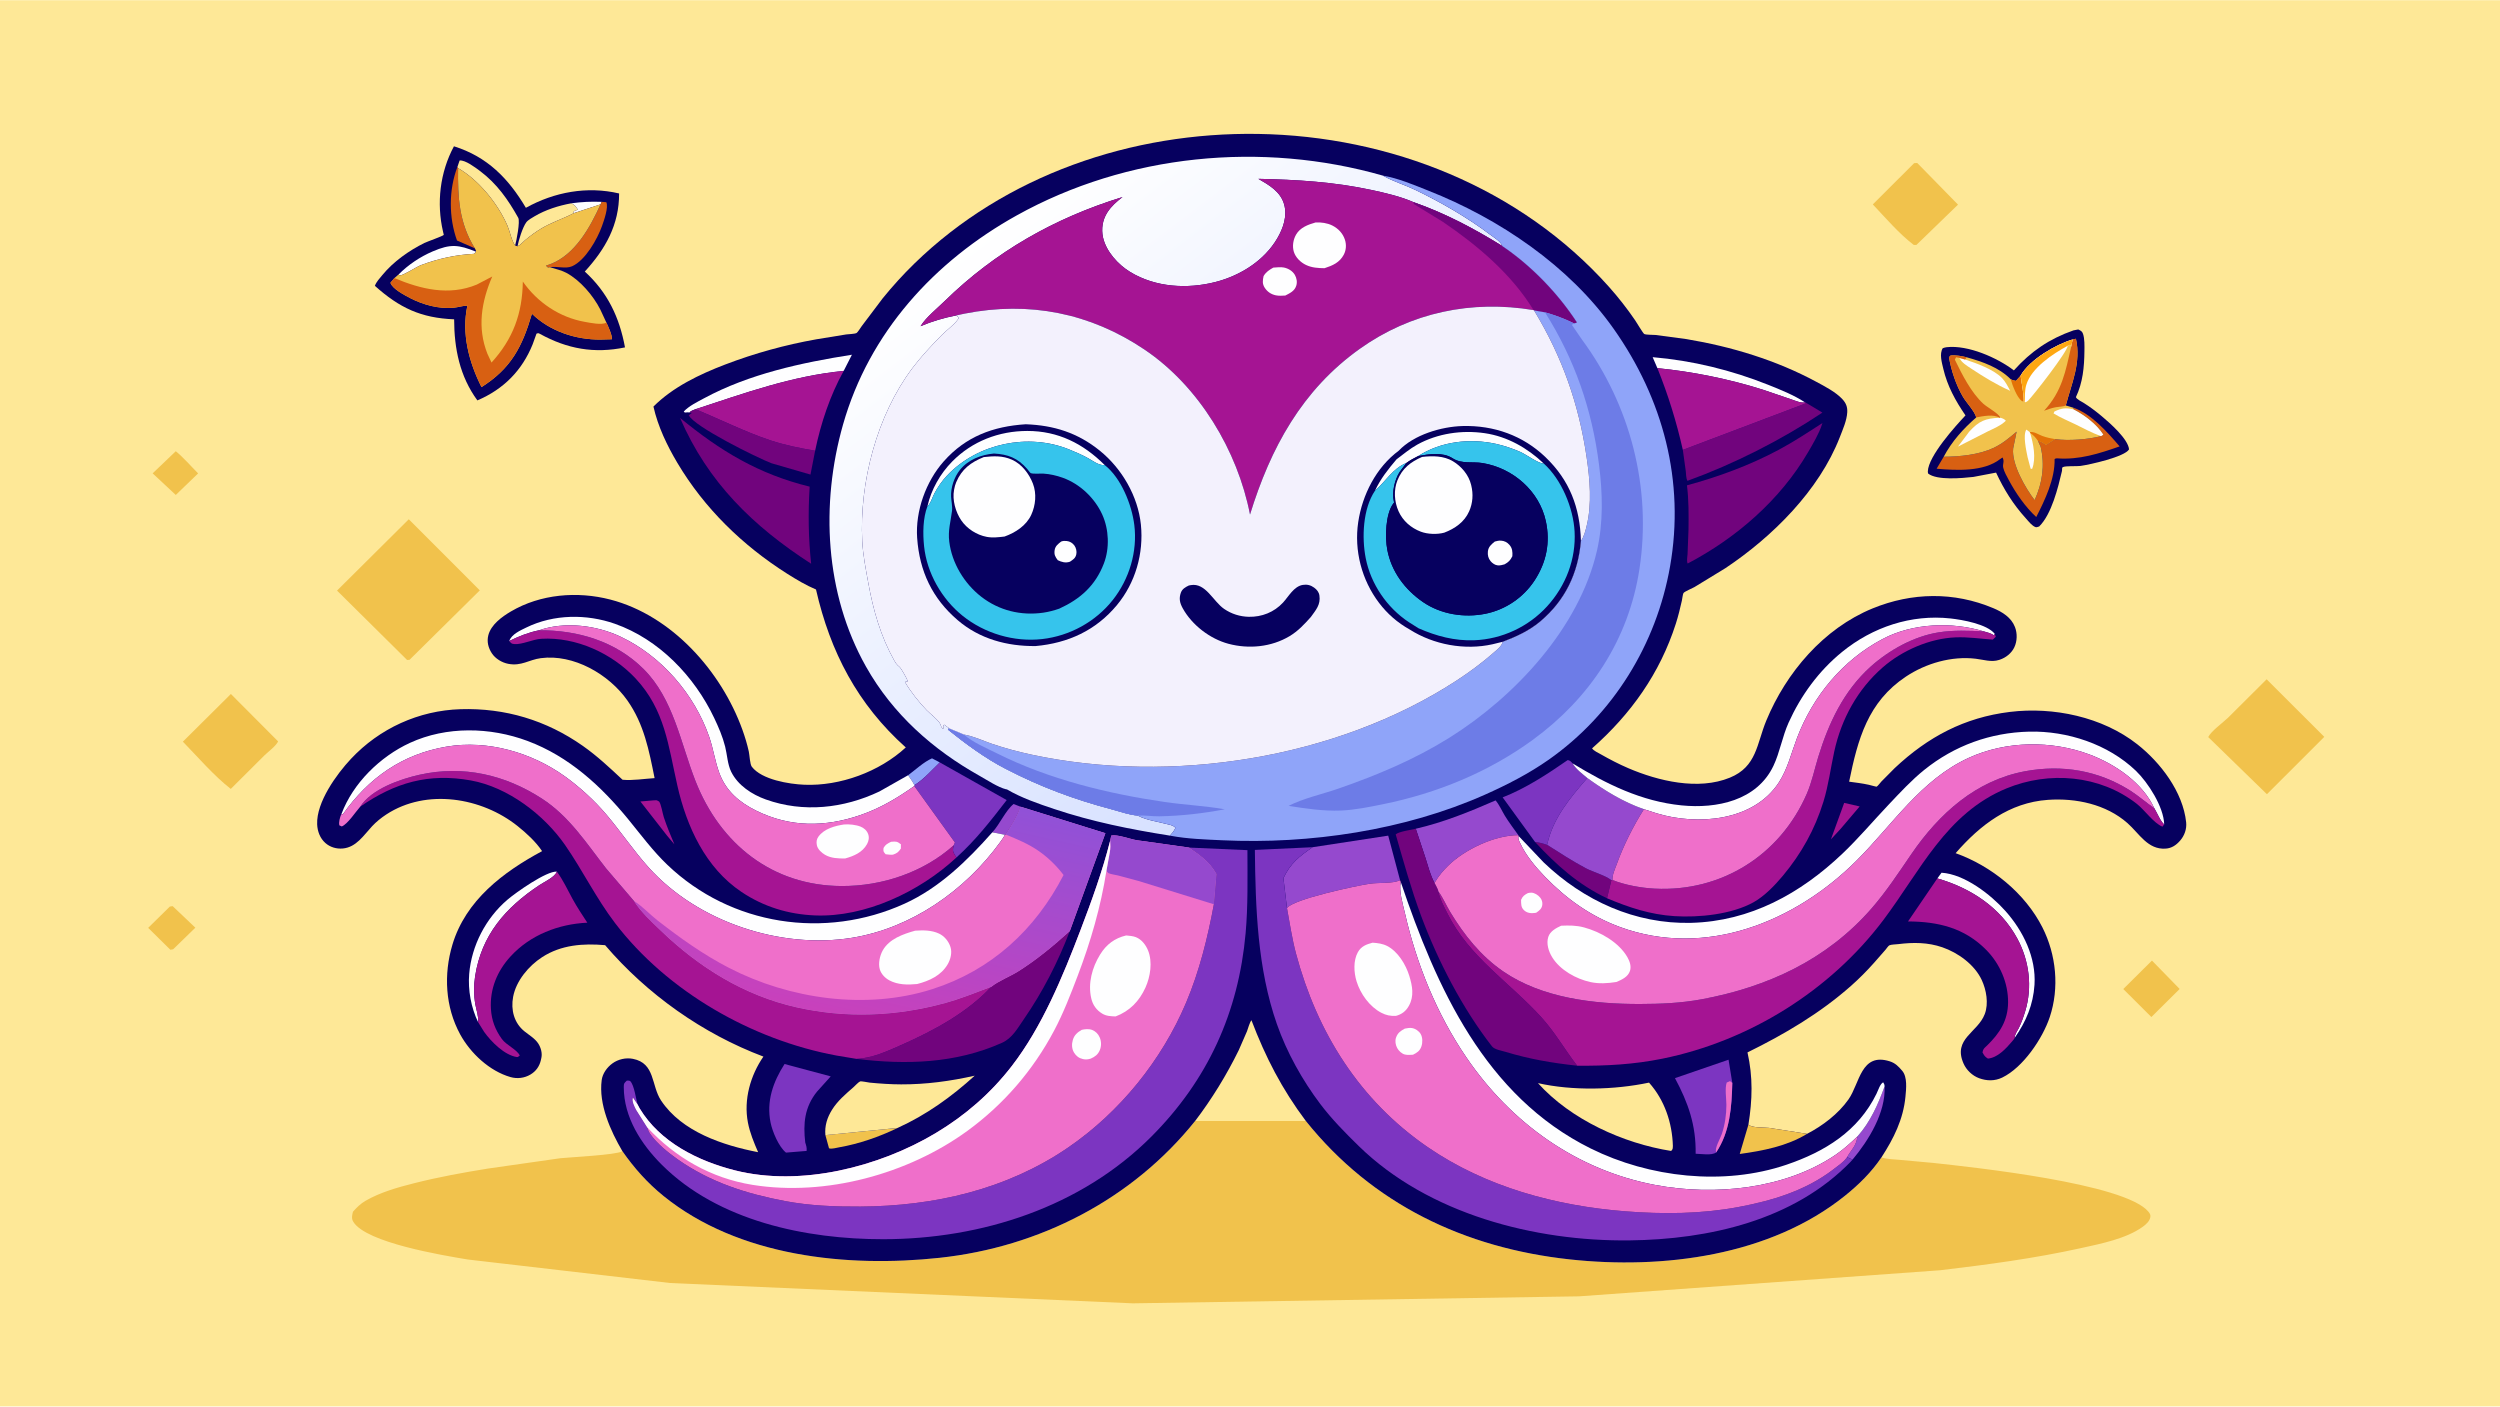 <svg version="1.1" xmlns="http://www.w3.org/2000/svg" style="display: block;" viewBox="0 0 2048 1152" width="1820" height="1024">
<defs>
	<linearGradient id="Gradient1" gradientUnits="userSpaceOnUse" x1="1114.03" y1="564.244" x2="821.395" y2="179.777">
		<stop class="stop0" offset="0" stop-opacity="1" stop-color="rgb(215,225,255)"/>
		<stop class="stop1" offset="1" stop-opacity="1" stop-color="rgb(255,255,255)"/>
	</linearGradient>
	<linearGradient id="Gradient2" gradientUnits="userSpaceOnUse" x1="694.844" y1="832.708" x2="737.873" y2="640.777">
		<stop class="stop0" offset="0" stop-opacity="1" stop-color="rgb(200,65,188)"/>
		<stop class="stop1" offset="1" stop-opacity="1" stop-color="rgb(145,81,215)"/>
	</linearGradient>
</defs>
<path transform="translate(0,0)" fill="rgb(254,232,151)" d="M -0 -0 L 2048 0 L 2048 1152 L -0 1152 L -0 -0 z"/>
<path transform="translate(0,0)" fill="rgb(241,194,76)" d="M 144.003 369.502 C 150.472 374.78 156.371 381.74 162.298 387.681 L 144.004 405.327 L 125.049 387.627 L 144.003 369.502 z"/>
<path transform="translate(0,0)" fill="rgb(241,194,76)" d="M 139.146 742.5 L 141.438 742.17 L 160.021 759.817 L 141.86 777.5 L 139.551 777.9 L 121.388 759.968 L 139.146 742.5 z"/>
<path transform="translate(0,0)" fill="rgb(241,194,76)" d="M 1762.88 786.754 L 1785.57 810.03 L 1762.4 833.009 L 1739.39 810.076 L 1762.88 786.754 z"/>
<path transform="translate(0,0)" fill="rgb(241,194,76)" d="M 1568.07 133.5 L 1570.61 133.384 L 1604 167.491 L 1569.94 200.5 L 1567.73 200.486 C 1555.73 191.357 1544.63 178.314 1534.21 167.323 L 1568.07 133.5 z"/>
<path transform="translate(0,0)" fill="rgb(241,194,76)" d="M 189.129 568.37 L 227.848 607.252 C 225.854 611.207 219.911 615.486 216.588 618.707 L 189.052 646.136 C 175.104 635.234 162.224 620.186 149.812 607.425 L 189.129 568.37 z"/>
<path transform="translate(0,0)" fill="rgb(241,194,76)" d="M 1856.83 556.337 L 1904.06 603.49 L 1857.06 650.476 L 1808.98 603.678 C 1811.21 598.947 1821.12 591.752 1825.11 587.904 L 1856.83 556.337 z"/>
<path transform="translate(0,0)" fill="rgb(241,194,76)" d="M 334.88 425.245 L 393.061 483.479 L 335.5 540.369 L 333.5 540.523 L 276.088 483.671 L 334.88 425.245 z"/>
<path transform="translate(0,0)" fill="rgb(6,0,95)" d="M 1698.6 270.5 L 1702.5 269.751 C 1704.51 270.743 1705.64 271.106 1706.43 273.414 C 1707.77 277.342 1707.61 283.288 1707.56 287.422 C 1707.43 300.559 1706.26 313.19 1700.59 325.193 C 1701.31 327.093 1705.61 329.06 1707.43 330.213 C 1712.43 333.384 1717.22 337.02 1721.76 340.825 C 1728.42 346.413 1743.38 359.483 1744.12 368 C 1740.42 374.176 1712.11 380.452 1704.3 381.554 C 1701.17 381.996 1692.14 381.346 1689.87 382.54 C 1688.92 383.041 1689.41 384.638 1689.17 385.683 C 1685.96 399.343 1680.71 421.074 1670.5 431.145 C 1669.68 431.37 1668.35 431.978 1667.56 431.692 C 1664.5 430.591 1661.78 426.916 1659.61 424.525 C 1649.09 412.904 1641.8 401.147 1635.18 387.018 L 1616.58 390.559 C 1607.3 391.597 1586.69 393.525 1579.5 387.768 C 1579.41 387.261 1579.25 386.572 1579.27 386.028 C 1579.71 373.455 1601.84 348.969 1610.12 340.164 C 1601.92 328.174 1595.28 316.174 1591.94 301.918 C 1590.73 296.74 1588.63 289.74 1591.5 285.109 C 1592.54 284.723 1593.62 284.401 1594.73 284.278 C 1612.21 282.331 1636.18 292.877 1649.77 303.288 C 1663.83 287.618 1678.74 277.48 1698.6 270.5 z"/>
<path transform="translate(0,0)" fill="rgb(216,96,18)" d="M 1698.68 333.933 C 1713.22 338.844 1726.57 354.058 1736.41 365.546 C 1719.62 371.443 1703.22 376.728 1685.19 375.335 C 1684.32 375.269 1683.85 375.471 1683.13 375.921 C 1683.48 392.165 1675.33 409.243 1668.1 423.4 C 1659.29 415.381 1651.2 403.669 1645.63 393.185 C 1644.07 390.249 1641.74 386.241 1641.04 383 C 1640.32 379.708 1642.33 378.286 1640.5 374.635 C 1639.83 375.026 1639.19 375.417 1638.57 375.898 C 1625.06 386.488 1602.67 385.236 1586.48 383.836 L 1592.28 374.014 C 1605.23 374.035 1621.58 372.317 1633.23 366.738 C 1640.45 363.277 1646 358.628 1652.02 353.456 L 1649.19 367.226 C 1647.74 380.01 1659.35 399.934 1666.79 409.59 C 1673.14 395.277 1675.3 381.173 1671.71 365.823 L 1669.58 361.179 C 1671.91 361.537 1674.1 363.163 1676 364.461 L 1683.64 359.608 C 1694.52 361.116 1710.46 359.901 1721.13 357.149 L 1723.03 355.921 C 1717.28 347.094 1707.68 339.927 1698.47 335.151 L 1698.68 333.933 z"/>
<path transform="translate(0,0)" fill="rgb(241,194,76)" d="M 1697.89 277.971 L 1700.6 277.37 C 1704.99 296.746 1697.09 313.812 1692.3 331.99 L 1698.68 333.933 L 1698.47 335.151 C 1707.68 339.927 1717.28 347.094 1723.03 355.921 L 1721.13 357.149 C 1710.46 359.901 1694.52 361.116 1683.64 359.608 L 1676 364.461 C 1674.1 363.163 1671.91 361.537 1669.58 361.179 L 1671.71 365.823 C 1675.3 381.173 1673.14 395.277 1666.79 409.59 C 1659.35 399.934 1647.74 380.01 1649.19 367.226 L 1652.02 353.456 C 1646 358.628 1640.45 363.277 1633.23 366.738 C 1621.58 372.317 1605.23 374.035 1592.28 374.014 C 1599.01 361.368 1608.19 351.189 1618.93 341.828 C 1617.82 336.978 1610.87 329.702 1608.1 324.991 C 1602.45 315.408 1598.45 303.456 1596.58 292.5 L 1598 291.036 C 1602.74 290.804 1606.64 291.446 1611.23 292.589 C 1624.06 296.159 1637.62 300.843 1647.2 310.567 C 1648.64 311.34 1649.92 311.577 1651.5 311.846 L 1655.31 307.579 L 1655.41 307.345 C 1663.04 294.343 1683.95 282.139 1697.89 277.971 z"/>
<path transform="translate(0,0)" fill="rgb(227,114,7)" d="M 1662.71 353.848 C 1666.46 353.235 1669.58 355.712 1673 356.981 C 1676.34 358.22 1680.12 359.052 1683.64 359.608 L 1676 364.461 C 1674.1 363.163 1671.91 361.537 1669.58 361.179 C 1667.59 358.428 1666.07 356.376 1663.1 354.607 L 1662.71 353.848 z"/>
<path transform="translate(0,0)" fill="rgb(227,114,7)" d="M 1655.31 307.579 C 1656.15 314.87 1657.98 321.45 1657.84 328.851 C 1656.99 328.616 1656.86 328.671 1656.24 328.261 C 1652.26 325.605 1648.43 315.129 1647.2 310.567 C 1648.64 311.34 1649.92 311.577 1651.5 311.846 L 1655.31 307.579 z"/>
<path transform="translate(0,0)" fill="rgb(254,254,255)" d="M 1663.1 354.607 C 1665.7 363.225 1668.16 375.221 1664.72 383.96 L 1663.5 383.828 L 1660.99 374.317 C 1659.93 369.013 1657.01 356.249 1660 351.763 L 1662.71 353.848 L 1663.1 354.607 z"/>
<path transform="translate(0,0)" fill="rgb(254,254,255)" d="M 1605.19 293.082 L 1609.77 294.377 C 1619.18 297.425 1632.83 302.332 1639.86 309.359 C 1642.82 312.316 1644.79 316.322 1646.73 319.993 C 1635.58 315.063 1624.89 308.496 1614.74 301.76 C 1611.4 299.544 1606.77 296.816 1605.19 293.082 z"/>
<path transform="translate(0,0)" fill="rgb(254,254,255)" d="M 1638.13 342.089 L 1638.6 342.022 C 1640.59 342.604 1641.73 343.013 1643.2 344.5 C 1639.43 348.368 1632.9 351.081 1628.08 353.426 L 1603.96 365.715 L 1613.18 353.486 C 1621.26 344.658 1626.37 342.573 1638.13 342.089 z"/>
<path transform="translate(0,0)" fill="rgb(254,254,255)" d="M 1721.13 357.149 C 1713.75 354.526 1707.22 350.936 1700.22 347.5 C 1694.17 344.532 1687.99 342.084 1682.26 338.5 L 1683 336.939 C 1689.02 334.196 1691.94 333.753 1698.47 335.151 C 1707.68 339.927 1717.28 347.094 1723.03 355.921 L 1721.13 357.149 z"/>
<path transform="translate(0,0)" fill="rgb(216,96,18)" d="M 1697.89 277.971 L 1700.6 277.37 C 1704.99 296.746 1697.09 313.812 1692.3 331.99 C 1690.75 332.946 1686.25 333.084 1684.26 333.434 C 1680.93 334.022 1677.69 335.24 1674.5 336.337 C 1689.26 320.36 1692.09 304.296 1696.71 283.813 L 1697.89 277.971 z"/>
<path transform="translate(0,0)" fill="rgb(216,96,18)" d="M 1618.93 341.828 C 1617.82 336.978 1610.87 329.702 1608.1 324.991 C 1602.45 315.408 1598.45 303.456 1596.58 292.5 L 1598 291.036 C 1602.74 290.804 1606.64 291.446 1611.23 292.589 L 1609.77 294.377 L 1605.19 293.082 L 1602.39 292.5 L 1601.42 294.5 C 1607.32 306.651 1614.73 321.493 1624.86 330.733 C 1627.74 333.359 1637.99 339.045 1638.6 342.022 L 1638.13 342.089 C 1633.06 338.951 1624.41 340.771 1618.93 341.828 z"/>
<path transform="translate(0,0)" fill="rgb(254,254,255)" d="M 1655.31 307.579 L 1655.41 307.345 C 1663.04 294.343 1683.95 282.139 1697.89 277.971 L 1696.71 283.813 L 1695.79 282.29 L 1693.86 283.115 C 1693.63 288.11 1665.57 323.953 1661.5 327.99 C 1660.85 328.634 1660.26 328.944 1659.47 329.375 L 1658.66 329.163 L 1657.84 328.851 C 1657.98 321.45 1656.15 314.87 1655.31 307.579 z"/>
<path transform="translate(0,0)" fill="rgb(254,167,18)" d="M 1655.31 307.579 L 1655.41 307.345 C 1663.04 294.343 1683.95 282.139 1697.89 277.971 L 1696.71 283.813 L 1695.79 282.29 L 1693.86 283.115 C 1681.64 289.753 1664.11 301.226 1659.94 315.146 C 1658.63 319.507 1658.79 324.627 1658.66 329.163 L 1657.84 328.851 C 1657.98 321.45 1656.15 314.87 1655.31 307.579 z"/>
<path transform="translate(0,0)" fill="rgb(6,0,95)" d="M 371.874 119.7 C 399.191 128.271 416.44 145.922 430.8 170.09 C 454.135 157.166 480.953 152.164 507.178 158.346 C 507.248 184.001 495.978 203.834 479.069 222.324 C 497.757 239.398 507.441 259.762 511.997 284.445 C 486.861 289.708 464.617 285.684 442.319 273.374 C 440.905 272.661 441.016 272.7 439.5 273.18 L 436.364 281.879 C 427.672 303.454 412.42 318.768 391.061 327.865 C 376.642 308.131 372.077 285.474 372.024 261.447 C 344.855 260.345 327.332 252.126 307.1 234.022 C 308.271 230.734 311.075 227.797 313.283 225.113 C 322.287 214.17 334.955 205.22 347.595 198.93 C 349.779 197.843 362.872 193.265 363.556 192.265 C 363.557 192.263 362.973 189.805 362.939 189.658 C 357.474 166.155 360.411 141.029 371.874 119.7 z"/>
<path transform="translate(0,0)" fill="rgb(254,254,255)" d="M 468.069 166.391 C 476.579 165.232 484.35 164.869 492.917 165.226 L 491.981 167.246 L 470.175 174.422 L 469.596 173.672 C 470.813 172.112 471.625 172.221 473.505 171.75 C 471.573 168.871 471.178 168.057 468.069 166.391 z"/>
<path transform="translate(0,0)" fill="rgb(254,254,255)" d="M 326.512 224.701 C 334.451 216.732 344.132 210.236 354.473 205.804 C 369.154 199.513 375.531 200.249 389.955 206.046 L 388.468 207.781 C 373.276 208.585 358.994 211.707 344.754 217.08 C 341.165 218.434 329.912 225.763 327.639 225.439 C 327.195 225.375 326.888 224.947 326.512 224.701 z"/>
<path transform="translate(0,0)" fill="rgb(216,96,18)" d="M 388.997 203.287 L 374.387 196.889 C 367.57 178.097 367.549 155.283 374.721 136.584 L 375.273 137.621 C 374.927 161.44 376.025 182.483 388.997 203.287 z"/>
<path transform="translate(0,0)" fill="rgb(254,232,151)" d="M 423.934 201.643 C 424.877 196.566 428.116 186.13 431.09 182.039 C 432.518 180.075 435.776 178.307 437.863 177.075 C 447.111 171.616 457.566 168.344 468.069 166.391 C 471.178 168.057 471.573 168.871 473.505 171.75 C 471.625 172.221 470.813 172.112 469.596 173.672 L 470.175 174.422 L 469.515 174.77 C 460.832 179.229 451.85 181.977 443.343 187.108 C 438.738 189.885 434.402 193.049 430.28 196.5 C 428.375 198.095 426.197 200.69 423.934 201.643 z"/>
<path transform="translate(0,0)" fill="rgb(216,96,18)" d="M 492.917 165.226 L 496.686 165.5 C 498.674 169.614 494.694 180.723 493.173 184.984 C 489.304 195.829 479.495 213.197 468.68 217.969 C 463.204 220.385 456.269 217.684 450.481 218.751 L 448.93 219.049 L 447.204 217.5 L 450.588 216.343 C 471.182 208.637 483.436 185.998 491.981 167.246 L 492.917 165.226 z"/>
<path transform="translate(0,0)" fill="rgb(254,232,151)" d="M 374.721 136.584 L 376.5 131.356 C 380.977 130.712 389.514 137.156 393.261 139.971 C 407.067 150.341 416.217 163.364 424.542 178.268 C 426.203 181.24 423.099 197.185 421.991 200.983 C 419.088 197.191 417.753 189.546 415.783 184.958 C 408.077 167.013 392.305 147.374 375.273 137.621 L 374.721 136.584 z"/>
<path transform="translate(0,0)" fill="rgb(241,194,76)" d="M 375.273 137.621 C 392.305 147.374 408.077 167.013 415.783 184.958 C 417.753 189.546 419.088 197.191 421.991 200.983 L 423.934 201.643 C 426.197 200.69 428.375 198.095 430.28 196.5 C 434.402 193.049 438.738 189.885 443.343 187.108 C 451.85 181.977 460.832 179.229 469.515 174.77 L 470.175 174.422 L 491.981 167.246 C 483.436 185.998 471.182 208.637 450.588 216.343 L 447.204 217.5 L 448.93 219.049 L 450.481 218.751 C 454.746 220.132 459.81 221.191 463.767 223.273 C 475.191 229.283 486.015 242.043 491.813 253.5 L 496.762 264.149 C 498.086 266.965 501.715 274.781 501.228 277.769 L 491.961 278.014 C 471.643 278.227 450.376 271.187 435.756 256.852 C 427.832 283.876 418.763 301.568 394.443 316.966 C 384.122 296.372 377.927 273.097 382.906 250.191 C 379.144 250.287 375.295 251.606 371.5 251.957 C 359.528 253.065 346.526 249.52 336 244.037 C 331.353 241.616 321.398 236.455 319.85 231.5 L 323.087 227.667 L 326.512 224.701 C 326.888 224.947 327.195 225.375 327.639 225.439 C 329.912 225.763 341.165 218.434 344.754 217.08 C 358.994 211.707 373.276 208.585 388.468 207.781 L 389.955 206.046 C 390.14 205.229 389.349 204.064 388.997 203.287 C 376.025 182.483 374.927 161.44 375.273 137.621 z"/>
<path transform="translate(0,0)" fill="rgb(216,96,18)" d="M 323.087 227.667 C 344.701 236.745 367.786 242.439 390.56 233.006 L 403.26 226.357 C 394.383 246.937 390.786 268.144 399.272 289.639 L 402.653 296.861 C 420.356 277.407 427.922 256.641 428.298 230.507 C 440.227 247.624 458.464 259.907 479.16 263.549 C 483.488 264.31 492.829 266.355 496.762 264.149 C 498.086 266.965 501.715 274.781 501.228 277.769 L 491.961 278.014 C 471.643 278.227 450.376 271.187 435.756 256.852 C 427.832 283.876 418.763 301.568 394.443 316.966 C 384.122 296.372 377.927 273.097 382.906 250.191 C 379.144 250.287 375.295 251.606 371.5 251.957 C 359.528 253.065 346.526 249.52 336 244.037 C 331.353 241.616 321.398 236.455 319.85 231.5 L 323.087 227.667 z"/>
<path transform="translate(0,0)" fill="rgb(241,194,76)" d="M 509.838 942.87 C 519.577 956.804 530.366 968.949 543.614 979.658 C 605.003 1029.28 693.826 1038.46 769.83 1030.25 C 851.631 1021.41 927.407 982.544 979.03 918.201 L 1069.77 918.191 C 1124.46 986.432 1199.82 1022.19 1285.91 1031.56 C 1362.3 1039.87 1450.04 1028.75 1511.45 979.379 C 1522.81 970.25 1533.07 960.145 1541.24 948.029 C 1546.01 949.532 1551.35 949.565 1556.31 950.022 L 1583.91 952.545 C 1615.39 956.004 1740.81 969.172 1760 992.5 C 1761.23 993.984 1761.89 995.117 1761.55 997.012 C 1760.97 1000.31 1757.94 1002.98 1755.32 1004.86 C 1741.61 1014.7 1720.97 1018.72 1704.71 1022.32 C 1666.66 1030.75 1628.11 1035.86 1589.45 1040.44 L 1293.48 1061.82 L 927.975 1067.55 L 548.963 1050.91 L 383.237 1031.65 C 362.324 1028.17 300.088 1017.91 289.5 1000.86 C 287.698 997.963 288.437 995.531 289.15 992.5 C 292.34 988.909 295.353 985.904 299.548 983.491 C 311.716 976.493 325.904 972.526 339.425 969.108 C 359.387 964.06 379.539 960.4 399.858 957.126 L 459.036 948.676 C 467.985 947.795 504.271 945.978 509.433 943.116 L 509.838 942.87 z"/>
<path transform="translate(0,0)" fill="rgb(6,0,95)" d="M 509.838 942.87 C 500.136 926.246 490.283 904.474 492.913 884.651 C 493.632 879.237 497.327 874.165 501.688 871.003 C 506.411 867.578 512.693 866.136 518.436 867.252 C 536.922 870.843 533.317 889.024 541.55 901.401 C 558.632 927.081 592.348 938.147 621.044 943.735 C 617.618 935.808 614.288 927.868 612.669 919.337 C 609.11 900.591 614.75 880.842 625.382 865.417 C 575.689 846.7 530.134 814.428 495.712 774.143 C 477.72 772.563 459.736 773.843 444.146 783.939 C 433.103 791.091 422.805 803.31 420.348 816.469 C 418.365 827.093 421.081 837.933 429.762 844.836 C 433.537 847.839 438.322 850.648 440.97 854.767 C 443.091 858.065 444.334 862.552 443.497 866.42 L 443.364 867.015 L 443.067 868.395 C 441.873 873.518 439.028 877.478 434.478 880.162 C 429.59 883.046 423.731 883.771 418.272 882.222 C 401.124 877.357 385.426 862.725 376.965 847.202 C 364.714 824.725 363.342 798.047 370.627 773.723 C 381.512 737.383 412.181 714.266 444.081 697.107 C 438.885 689.345 431.382 682.491 424.127 676.673 C 394.708 653.083 349.353 645.547 316.477 667.053 C 312.258 669.813 308.247 673.04 304.803 676.73 C 297.883 684.142 291.894 693.92 280.854 694.942 C 275.693 695.42 270.428 693.905 266.523 690.43 C 262.147 686.535 260.037 680.866 259.815 675.119 C 259.116 657.054 275.621 634.197 287.524 621.501 C 310.895 596.573 343.072 581.872 377.293 580.832 C 413.773 579.723 447.556 589.879 477.412 610.859 C 489.181 619.129 499.507 628.816 509.978 638.622 C 518.227 639.423 527.898 637.816 536.243 637.3 C 531.663 614.501 527.595 593.034 513.94 573.654 C 498.804 552.173 469.847 535.474 443.034 539.024 C 433.181 540.329 427.216 545.744 416.344 543.666 C 411.181 542.679 405.775 539.43 402.885 534.983 C 399.985 530.519 398.705 525.508 400.032 520.275 C 402.229 511.614 411.104 505.15 418.479 500.801 C 442.785 486.469 472.965 484.026 499.969 491.019 C 550.394 504.078 590.893 549.801 608.152 597.597 C 610.265 603.448 612.09 609.492 613.427 615.569 C 614.049 618.397 614.331 625.938 615.889 627.97 C 624.08 638.654 646.496 642.198 658.844 642.718 C 688.131 643.953 720.468 632.078 742.018 612.168 C 702.523 576.88 680.137 533.916 668.463 482.781 C 660.297 479.336 652.298 474.565 644.818 469.826 C 608.352 446.727 577.042 416.303 554.932 379.105 C 546.424 364.791 538.956 349.235 535.301 332.918 C 551.274 316.899 573.108 306.494 594.018 298.496 C 618.276 289.217 643.288 282.346 668.852 277.798 L 693.224 273.829 C 695.207 273.546 700.06 273.497 701.692 272.651 C 702.615 272.172 705.221 267.956 706.007 266.911 L 723.169 244.163 C 731.137 234.353 739.866 224.724 748.918 215.904 C 823.524 143.201 927.35 107.965 1030.56 109.569 C 1138.48 111.247 1245.42 153.493 1318.13 234.911 C 1325.76 243.456 1333.01 252.755 1339.48 262.212 C 1340.64 263.904 1346.09 273.117 1347 273.494 C 1348.92 274.284 1353.93 274.02 1356.24 274.276 L 1381.56 277.657 C 1418.46 283.819 1454.93 294.853 1487.95 312.648 C 1494.92 316.408 1503.8 320.962 1509.23 326.806 C 1512.21 330.016 1513.5 333.132 1513.27 337.55 C 1512.94 344.243 1509.61 351.716 1507.21 357.907 C 1490.25 401.654 1451.97 439.596 1413.43 465.319 L 1388 480.845 C 1386.34 481.784 1380.11 484.38 1379.13 485.646 C 1378.58 486.365 1378.04 490.737 1377.79 491.884 C 1376.37 498.246 1374.83 504.577 1372.84 510.787 C 1359.79 551.505 1336.05 584.838 1304.23 612.921 C 1305.61 614.985 1309.13 616.499 1311.3 617.738 C 1318.61 621.911 1326.1 625.811 1333.84 629.128 C 1358.52 639.711 1391.23 647.524 1417.12 636.919 C 1439.21 627.873 1439.06 609.276 1446.91 590.269 C 1463.21 550.816 1493.85 514.721 1534.02 498.282 C 1566.25 485.086 1600.68 484.519 1632.86 498.046 C 1640.28 501.163 1647.64 505.67 1650.67 513.555 C 1652.67 518.765 1652.53 525.145 1650.1 530.198 C 1647.8 534.981 1643.22 538.636 1638.24 540.279 L 1637.55 540.5 C 1631.37 542.512 1624.76 540.236 1618.5 539.49 C 1598.8 537.14 1577.8 543.204 1561.4 554.088 C 1530.07 574.879 1521.88 605.577 1514.81 640.209 C 1520.19 640.942 1525.65 641.585 1530.95 642.762 C 1531.82 642.956 1537.05 644.425 1537.33 644.303 C 1538.21 643.924 1540.5 640.864 1541.27 640.045 L 1552.13 629.093 C 1579.42 603.467 1609.19 587.658 1646.42 583.071 C 1682.03 578.684 1722.27 587.1 1750.81 609.533 C 1769.89 624.526 1788.29 648.562 1790.9 673.49 C 1791.47 678.949 1789.54 684.391 1785.95 688.504 C 1782.74 692.192 1779.08 694.715 1774.11 695.052 C 1759.43 696.049 1752.53 682.735 1742.84 674.173 C 1725.28 658.669 1700.48 653.495 1677.65 655.102 C 1646 657.33 1622.15 675.684 1602.04 698.781 C 1631.38 709.24 1659.01 731.624 1673.16 759.607 C 1684.5 782.047 1687.15 809.077 1679.17 833.033 C 1673.27 850.724 1657.24 874.408 1640.2 882.612 C 1634.1 885.546 1627.56 885.44 1621.27 883.12 C 1615.72 881.072 1610.88 876.46 1608.51 871.043 C 1599.62 850.746 1620.19 845.834 1625.94 830.525 C 1629.19 821.896 1627.23 810.795 1623.42 802.636 C 1617.52 790.006 1603.98 780.288 1591.17 775.877 C 1579.28 771.783 1567.37 771.756 1555.02 773.29 C 1553.34 773.499 1549.07 773.584 1547.72 774.29 C 1546.86 774.741 1545.4 776.97 1544.64 777.849 L 1535.27 788.541 C 1529.31 795.252 1523.06 801.549 1516.34 807.494 C 1490.83 830.031 1461.95 847.047 1431.54 861.989 C 1436.11 882.169 1435.56 900.892 1432.31 921.175 C 1435.69 924.013 1444.66 923.307 1449.09 923.812 L 1480.35 928.705 C 1493.2 922.015 1505.85 912.427 1514.28 900.508 C 1523.54 887.403 1524.41 861.883 1547.98 869.265 C 1552.64 870.724 1555.21 873.444 1558.29 877.054 C 1562.66 882.166 1561.55 891.872 1560.95 898.221 C 1559.19 916.817 1551.27 932.602 1541.24 948.029 C 1533.07 960.145 1522.81 970.25 1511.45 979.379 C 1450.04 1028.75 1362.3 1039.87 1285.91 1031.56 C 1199.82 1022.19 1124.46 986.432 1069.77 918.191 L 979.03 918.201 C 927.407 982.544 851.631 1021.41 769.83 1030.25 C 693.826 1038.46 605.003 1029.28 543.614 979.658 C 530.366 968.949 519.577 956.804 509.838 942.87 z"/>
<path transform="translate(0,0)" fill="rgb(165,20,147)" d="M 1510.76 657.582 L 1523.44 660.493 L 1508.01 678.654 L 1499.89 687.457 L 1510.76 657.582 z"/>
<path transform="translate(0,0)" fill="rgb(143,164,249)" d="M 743.925 634.925 C 749.844 630.547 756.834 623.981 763.5 621.096 L 769.899 624.441 C 763.625 630.49 756.552 638.529 749.089 643.042 C 747.655 640.156 745.754 637.57 743.925 634.925 z"/>
<path transform="translate(0,0)" fill="rgb(149,73,206)" d="M 812.898 681.71 C 819.11 675.01 823.617 663.95 830.333 658.5 L 835.985 660.703 C 833.242 668.955 828.408 676.166 823.852 683.51 L 823.233 683.713 L 812.898 681.71 z"/>
<path transform="translate(0,0)" fill="rgb(165,20,147)" d="M 535.51 655.5 L 537.854 655.411 C 538.304 655.644 539.678 656.166 539.952 656.5 C 541.58 658.491 542.794 666.22 543.782 669.271 C 546.229 676.833 549.407 684.193 552.444 691.534 L 546.622 684.631 L 524.614 656.439 L 535.51 655.5 z"/>
<path transform="translate(0,0)" fill="rgb(149,73,206)" d="M 1521.64 930.784 C 1532.12 919.132 1538.59 904.447 1543.85 889.852 C 1544.91 911.157 1530.8 934.1 1517.58 949.845 L 1513.12 947.79 C 1516.91 941.12 1520.45 939.078 1521.64 930.784 z"/>
<path transform="translate(0,0)" fill="rgb(241,194,76)" d="M 676.159 929.754 L 735.267 923.88 C 720.53 931.074 703.732 936.893 687.534 939.729 C 685.567 940.074 681.386 941.24 679.542 940.682 L 679.103 940.478 L 676.159 929.754 z"/>
<path transform="translate(0,0)" fill="rgb(241,194,76)" d="M 1480.35 928.705 C 1463.84 938.813 1444.06 942.619 1425.19 945.194 L 1432.31 921.175 C 1435.69 924.013 1444.66 923.307 1449.09 923.812 L 1480.35 928.705 z"/>
<path transform="translate(0,0)" fill="rgb(113,4,125)" d="M 1257.48 689.575 C 1261.1 690.048 1263.73 690.731 1267.15 691.92 L 1267.4 691.944 C 1277.75 698.489 1288.19 705.302 1299 711.061 C 1305.06 714.288 1315.08 716.894 1320.05 720.934 L 1316.48 735.711 C 1293.18 724.788 1274.76 708.272 1257.48 689.575 z"/>
<path transform="translate(0,0)" fill="rgb(254,254,255)" d="M 391.694 837.272 C 385.909 825.346 383.258 810.87 384.369 797.634 C 386.316 774.424 398.004 752.016 415.654 736.933 C 422.701 730.911 447.779 713.223 456.178 713.887 C 454.51 718.427 445.969 722.236 442 724.866 C 414.162 743.31 394.351 765.884 389.178 799.814 C 388.019 807.419 388.053 815.205 389.419 822.785 C 390.31 827.73 392.068 832.145 391.694 837.272 z"/>
<path transform="translate(0,0)" fill="rgb(254,254,255)" d="M 1587.08 719.452 L 1590.5 714.792 C 1609.35 715.951 1630.92 732.72 1642.95 746.267 C 1657.45 762.579 1668.09 784.3 1666.66 806.601 C 1665.62 822.837 1659.8 836.656 1650.55 849.887 C 1650.26 847.46 1652.75 844.14 1653.82 841.973 C 1655.98 837.631 1657.61 832.979 1659.02 828.348 C 1665.13 808.354 1662.39 786.796 1652.46 768.52 C 1638.63 743.067 1614.32 727.29 1587.08 719.452 z"/>
<path transform="translate(0,0)" fill="rgb(254,254,255)" d="M 1357.72 301.426 L 1353.86 292.45 C 1386.23 295.191 1418.32 303.042 1448.48 315.079 C 1458.57 319.103 1469.64 323.531 1478.7 329.494 C 1475.17 330.153 1471.16 328.265 1467.84 327.166 L 1444.04 319.055 C 1416.29 310.286 1386.67 304.311 1357.72 301.426 z"/>
<path transform="translate(0,0)" fill="rgb(254,254,255)" d="M 564.727 337.844 C 563.805 337.454 562.034 337.778 561 337.822 L 560.135 337 C 564.263 332.485 571.33 329.067 576.704 326.162 C 613.629 306.2 656.779 296.916 697.897 290.452 L 691.155 303.681 C 648.361 307.954 610.198 321.827 569.721 335.106 C 568.008 335.79 565.882 336.357 564.727 337.844 z"/>
<path transform="translate(0,0)" fill="rgb(113,4,125)" d="M 564.727 337.844 C 565.882 336.357 568.008 335.79 569.721 335.106 C 590.224 343.452 609.897 353.496 630.938 360.533 C 642.844 364.515 655.395 366.994 667.754 369.097 L 663.939 388.633 L 632.068 379.383 C 620.007 374.777 568.324 349.148 564.223 340 L 566.799 338.096 L 564.727 337.844 z"/>
<path transform="translate(0,0)" fill="rgb(124,53,193)" d="M 642.707 871.499 L 680.531 881.635 L 669.248 894.174 C 659.07 906.846 657.85 920.356 659.656 935.814 C 660.433 938.215 661.052 940.113 660.79 942.692 L 643.886 944.081 C 637.944 939.326 632.763 926.856 631.267 919.568 C 627.665 902.022 633.321 886.139 642.707 871.499 z"/>
<path transform="translate(0,0)" fill="rgb(124,53,193)" d="M 1257.48 689.575 L 1230.97 653.056 C 1249.63 645.829 1267.88 633.871 1284.28 622.5 C 1286.45 622.96 1286.75 623.63 1288.24 625.206 C 1291.06 630.035 1296.11 633.613 1300.32 637.216 C 1286.08 653.637 1272.2 670.057 1267.4 691.944 L 1267.15 691.92 C 1263.73 690.731 1261.1 690.048 1257.48 689.575 z"/>
<path transform="translate(0,0)" fill="rgb(124,53,193)" d="M 1405.86 943.968 C 1402.09 946.599 1393.8 945.104 1389.07 945.005 C 1389.46 921.73 1382.98 903.253 1372.13 883.072 L 1416.03 867.97 L 1419.1 886.957 C 1418.6 906.72 1417.23 926.99 1405.86 943.968 z"/>
<path transform="translate(0,0)" fill="rgb(239,111,202)" d="M 1405.86 943.968 C 1404.58 940.107 1409.16 932.834 1410.5 928.865 C 1413.04 921.368 1414.29 912.911 1414.26 905.004 C 1414.23 899.668 1412.9 891.591 1414.5 886.708 L 1417.24 885.5 L 1419.1 886.957 C 1418.6 906.72 1417.23 926.99 1405.86 943.968 z"/>
<path transform="translate(0,0)" fill="rgb(113,4,125)" d="M 1479.93 330.067 L 1492.9 337.871 C 1459.23 360.324 1420.44 379.97 1382.37 393.756 C 1381.17 391.757 1381.23 388.121 1380.98 385.777 L 1378.57 368.394 L 1479.93 330.067 z"/>
<path transform="translate(0,0)" fill="rgb(149,73,206)" d="M 1159.81 678.765 C 1182.54 673.539 1203.89 664.84 1225.19 655.55 C 1228.25 659.157 1230.31 664.046 1232.78 668.103 C 1236.13 673.586 1240.12 678.791 1243.83 684.031 C 1224.45 684.002 1199.63 695.837 1186.23 709.138 C 1182.24 713.1 1178.93 716.899 1176.03 721.754 C 1175.6 722.489 1175.77 722.215 1175.1 723 C 1171.81 717.151 1169.81 709.21 1167.77 702.779 L 1159.81 678.765 z"/>
<path transform="translate(0,0)" fill="rgb(124,53,193)" d="M 769.899 624.441 L 824.702 655.288 C 811.923 671.825 799.206 688.235 783.579 702.246 L 782.325 700.552 C 780.279 697.376 780.421 695.81 781.238 692.365 L 782.261 690 L 748.99 643.774 L 749.089 643.042 C 756.552 638.529 763.625 630.49 769.899 624.441 z"/>
<path transform="translate(0,0)" fill="rgb(254,232,151)" d="M 676.159 929.754 C 675.458 922.186 677.619 915.352 681.62 908.949 C 686.23 901.57 692.692 896.181 699.147 890.513 C 700.411 889.403 703.239 886.285 704.578 885.775 C 705.61 885.383 710.929 886.6 712.5 886.751 C 721.042 887.575 729.646 888.156 738.229 888.184 C 758.761 888.251 778.523 885.534 798.499 881.055 C 779.464 898.375 758.754 913.238 735.267 923.88 L 676.159 929.754 z"/>
<path transform="translate(0,0)" fill="rgb(254,232,151)" d="M 979.03 918.201 C 992.841 900.023 1004.73 880.651 1014.79 860.158 L 1021.57 844.611 C 1022.6 841.925 1023.51 837.904 1025.18 835.623 C 1036.79 866.109 1050.15 892.014 1069.77 918.191 L 979.03 918.201 z"/>
<path transform="translate(0,0)" fill="rgb(149,73,206)" d="M 1075.28 693.897 L 1137.22 684.413 L 1146.95 720.979 C 1140.47 723.869 1129.52 722.718 1122.2 723.793 C 1111.43 725.375 1058.82 736.499 1054.31 743.827 L 1051.39 719.243 C 1057.14 706.982 1064.47 701.34 1075.28 693.897 z"/>
<path transform="translate(0,0)" fill="rgb(254,232,151)" d="M 1259.9 887.161 C 1288.39 893.561 1322.37 892.733 1350.88 886.742 C 1363.62 900.99 1369.86 919.654 1370.42 938.5 C 1370.28 940.642 1370.56 941.158 1369 942.722 C 1329.8 936.524 1286.74 917.004 1259.9 887.161 z"/>
<path transform="translate(0,0)" fill="rgb(149,73,206)" d="M 1300.32 637.216 C 1314.53 647.509 1330 656.978 1346.68 662.749 C 1337.83 676.885 1330.09 692.174 1324.41 707.862 C 1323 711.748 1320.65 716.645 1320.93 720.744 L 1320.05 720.934 C 1315.08 716.894 1305.06 714.288 1299 711.061 C 1288.19 705.302 1277.75 698.489 1267.4 691.944 C 1272.2 670.057 1286.08 653.637 1300.32 637.216 z"/>
<path transform="translate(0,0)" fill="rgb(254,254,255)" d="M 1288.24 625.206 C 1316.11 642.205 1344.65 656.345 1377.58 659.633 C 1406.23 662.494 1439.22 655.789 1452.78 627.27 C 1458.06 616.161 1460.06 603.28 1465.23 591.82 C 1475.35 569.429 1490.01 549.375 1509.13 533.842 C 1534.09 513.564 1565.68 502.955 1597.87 506.5 C 1607.67 507.58 1627.78 511.121 1634.08 519.069 L 1633.44 520.407 C 1631.11 518.568 1628 517.958 1625.2 517.111 C 1598.91 509.034 1566.88 510.298 1542.27 523.306 C 1509.47 540.643 1485.18 570.032 1472.07 604.5 C 1467.43 616.703 1464.43 629.705 1457.24 640.796 C 1436.55 672.679 1390.44 676.322 1357.05 666.104 L 1346.68 662.749 C 1330 656.978 1314.53 647.509 1300.32 637.216 C 1296.11 633.613 1291.06 630.035 1288.24 625.206 z"/>
<path transform="translate(0,0)" fill="rgb(165,20,147)" d="M 456.178 713.887 C 461.291 720.759 464.896 728.712 469 736.206 C 472.677 742.919 476.94 749.322 481.125 755.727 C 457.539 756.815 434.3 765.77 418.142 783.476 C 407.258 795.402 401.17 810.182 402.168 826.434 C 402.732 835.632 405.696 843.46 411.06 850.909 C 414.85 856.173 423.115 859.282 425.816 864.5 C 425.152 865.002 424.389 865.945 423.538 865.819 C 413.332 864.316 402.359 853.272 396.569 845.122 L 391.694 837.272 C 392.068 832.145 390.31 827.73 389.419 822.785 C 388.053 815.205 388.019 807.419 389.178 799.814 C 394.351 765.884 414.162 743.31 442 724.866 C 445.969 722.236 454.51 718.427 456.178 713.887 z"/>
<path transform="translate(0,0)" fill="rgb(113,4,125)" d="M 557.098 342.219 C 590.047 369.266 621.421 388.284 663.283 398.515 C 661.943 419.896 662.226 440.404 664.496 461.69 C 616.858 430.926 579.857 394.945 557.098 342.219 z"/>
<path transform="translate(0,0)" fill="rgb(254,254,255)" d="M 417.17 524.96 C 419.111 519.387 426.321 516.277 431.336 513.834 C 453.667 502.957 480.56 502.719 503.678 510.849 C 539.828 523.562 568.835 553.853 585.067 588.036 C 588.679 595.643 591.995 603.309 594.047 611.5 C 595.708 618.133 595.986 626.009 599.002 632.118 C 604.499 643.251 615.942 650.698 627.371 654.789 C 658.121 665.795 691.188 662.132 720.417 648.229 L 743.925 634.925 C 745.754 637.57 747.655 640.156 749.089 643.042 L 748.99 643.774 C 735.018 653.684 720.857 662.075 704.567 667.657 C 675.763 677.528 647.388 677.678 619.694 664.064 C 605.79 657.228 594.75 647.96 589.241 633 C 585.72 623.438 584.35 613.155 580.998 603.5 C 568.832 568.456 541.956 537.358 508.422 521.453 C 488.576 512.04 462.619 508.777 441.636 516.185 C 432.896 517.92 425.166 521.085 417.17 524.96 z"/>
<path transform="translate(0,0)" fill="rgb(165,20,147)" d="M 569.721 335.106 C 610.198 321.827 648.361 307.954 691.155 303.681 C 679.925 324.036 672.476 346.363 667.754 369.097 C 655.395 366.994 642.844 364.515 630.938 360.533 C 609.897 353.496 590.224 343.452 569.721 335.106 z"/>
<path transform="translate(0,0)" fill="rgb(165,20,147)" d="M 1357.72 301.426 C 1386.67 304.311 1416.29 310.286 1444.04 319.055 L 1467.84 327.166 C 1471.16 328.265 1475.17 330.153 1478.7 329.494 L 1479.93 330.067 L 1378.57 368.394 C 1373.31 345.136 1366.62 323.552 1357.72 301.426 z"/>
<path transform="translate(0,0)" fill="rgb(165,20,147)" d="M 1650.55 849.887 C 1650.07 851.013 1649.15 851.991 1648.36 852.926 C 1643.29 858.93 1636.49 866.319 1628.5 867.052 C 1625.92 865.453 1625.55 864.686 1624.05 862 C 1624.61 858.834 1625.58 858.514 1627.9 856.257 C 1638.16 846.258 1644.9 835.898 1645.02 821.004 C 1645.14 805.065 1638.31 789.359 1627.14 778.043 C 1609.24 759.904 1587.77 754.848 1563.05 754.695 L 1587.08 719.452 C 1614.32 727.29 1638.63 743.067 1652.46 768.52 C 1662.39 786.796 1665.13 808.354 1659.02 828.348 C 1657.61 832.979 1655.98 837.631 1653.82 841.973 C 1652.75 844.14 1650.26 847.46 1650.55 849.887 z"/>
<path transform="translate(0,0)" fill="rgb(113,4,125)" d="M 1492.94 346.4 L 1492.63 347.388 C 1490.11 355.236 1485.31 363.193 1481.18 370.294 C 1458.44 409.342 1422.31 440.651 1382.54 461.5 C 1381.53 459.453 1382.31 456.114 1382.45 453.767 L 1383.22 433.687 C 1383.37 421.674 1383.47 409.383 1381.95 397.456 C 1407.82 390.444 1433.44 381.001 1457.1 368.354 C 1469.45 361.759 1481.19 353.983 1492.94 346.4 z"/>
<path transform="translate(0,0)" fill="rgb(113,4,125)" d="M 876.401 762.566 C 866.513 788.394 854.298 812.218 838.605 834.981 C 833.574 842.279 829.197 850.384 820.868 854.112 C 782.853 871.125 742.255 872.257 701.615 867.289 C 714.54 866.682 726.848 861.04 738.528 855.845 C 764.919 844.106 792.033 829.65 811.996 808.278 C 818.218 803.303 827.247 799.939 834.15 795.603 C 849.37 786.044 863.106 774.599 876.401 762.566 z"/>
<path transform="translate(0,0)" fill="rgb(254,254,255)" d="M 1147.46 722.224 C 1176.76 808.979 1216.54 897.784 1303.11 940.699 C 1351.21 964.546 1411.99 971.439 1463.33 954.05 C 1494.9 943.357 1522.2 926.563 1537.23 895.842 C 1538.53 893.187 1540.19 887.695 1542.71 886.5 C 1543.53 887.744 1543.8 888.357 1543.85 889.852 C 1538.59 904.447 1532.12 919.132 1521.64 930.784 C 1516.11 936.082 1510.37 941.319 1504.04 945.651 C 1462.5 974.06 1404.35 979.733 1356.02 970.587 C 1291.64 958.407 1237.88 919.834 1201.2 866.007 C 1176.92 830.375 1160.52 789.755 1150.91 747.856 C 1149.12 740.037 1145.96 730.192 1147.46 722.224 z"/>
<path transform="translate(0,0)" fill="rgb(165,20,147)" d="M 1320.93 720.744 C 1331.05 724.86 1344.65 727.281 1355.58 727.837 C 1410.28 730.618 1458.36 700.318 1480.15 650.08 C 1484.29 640.536 1486.43 630.033 1489.47 620.099 C 1498 592.217 1510.35 565.899 1532.28 546.106 C 1547.38 532.483 1567.77 521.159 1588 517.912 C 1600.41 515.92 1612.7 516.465 1625.2 517.111 C 1628 517.958 1631.11 518.568 1633.44 520.407 L 1634.08 519.069 L 1634.97 521.496 L 1632.5 523.84 C 1622.16 523.116 1612.39 521.555 1601.94 521.987 C 1580.79 522.86 1558.24 532.726 1542.41 546.514 C 1521.72 564.536 1508.46 588.772 1502.63 615.466 C 1499.67 629.07 1497.88 643.199 1493.79 656.5 C 1486.77 679.267 1475.7 699.114 1460.44 717.391 C 1453.94 725.168 1445.47 733.971 1436.59 738.94 C 1418.72 748.932 1391.76 751.666 1371.62 750.356 C 1351.89 749.074 1334.6 743.344 1316.48 735.711 L 1320.05 720.934 L 1320.93 720.744 z"/>
<path transform="translate(0,0)" fill="rgb(113,4,125)" d="M 1292.02 872.892 C 1271.25 870.603 1253.28 867.574 1233.21 861.5 C 1229.96 860.515 1224.29 859.676 1222.2 856.997 C 1197.95 825.832 1178.07 787.343 1164.25 750.351 C 1156.07 728.471 1149.82 705.802 1143.36 683.372 C 1146.02 681.035 1156.02 679.688 1159.81 678.765 L 1167.77 702.779 C 1169.81 709.21 1171.81 717.151 1175.1 723 C 1175.81 724.552 1178.24 728.518 1178.24 730.007 C 1179.68 736.767 1182.64 741.968 1185.68 748.083 C 1203.53 784.006 1236.66 804.477 1262.83 833.387 C 1274.12 845.855 1281.89 859.803 1292.02 872.892 z"/>
<path transform="translate(0,0)" fill="rgb(254,254,255)" d="M 1243.99 684.663 L 1264.55 706.315 C 1297.32 737.704 1339.56 757.035 1385.39 755.86 C 1433.78 754.621 1475 731.849 1509.4 699.092 C 1522.71 686.42 1534.48 672.421 1547.1 659.101 C 1556.35 649.331 1565.91 638.949 1576.39 630.522 C 1601.19 610.584 1630.58 599.983 1662.31 599.22 C 1693.47 598.47 1726.94 609.485 1749.64 631.218 C 1759.7 640.844 1772.54 660.941 1772.91 675.161 C 1770.13 673.288 1766.83 665.181 1764.79 661.955 C 1755.29 641.15 1732.77 625.848 1711.94 618.012 C 1680.57 606.214 1643.41 606.672 1612.85 620.657 C 1573.41 638.711 1550.42 675.457 1520.63 705.104 C 1470.26 755.241 1397.09 784.886 1327.16 759.302 C 1303.27 750.564 1283.1 736.206 1265.5 717.962 C 1257.78 709.955 1249.87 700.48 1245.22 690.331 C 1244.23 688.18 1243.45 687.049 1243.99 684.663 z"/>
<path transform="translate(0,0)" fill="rgb(254,254,255)" d="M 279.66 666.834 C 289.077 641.446 311.456 619.631 335.814 608.421 C 365.776 594.633 401.538 595.426 432.124 606.835 C 466.046 619.489 492.439 643.777 515.015 671.451 C 525.258 684.007 534.874 697.005 546.621 708.245 C 598.802 758.174 675.875 769.723 740.968 740.18 C 769.532 727.215 792.354 704.889 812.898 681.71 L 823.233 683.713 C 822.167 685.834 820.662 687.901 819.271 689.82 C 790.573 729.429 746.475 760.292 697.747 768.129 C 639.33 777.524 571.602 755.001 531.656 710.776 C 519.141 696.921 508.727 681.261 496.665 667.048 C 487.025 655.687 474.98 644.659 462.905 635.974 C 435.532 616.284 399.475 605.795 365.885 611.485 C 329.473 617.654 301.903 637.168 280.807 667 L 279.66 666.834 z"/>
<path transform="translate(0,0)" fill="rgb(165,20,147)" d="M 417.17 524.96 C 425.166 521.085 432.896 517.92 441.636 516.185 C 473.207 515.97 504.291 525.136 527.174 547.888 C 551.776 572.349 557.533 608.624 569.762 639.726 C 590.11 691.475 632.811 725.472 689.471 725.704 C 722.621 725.841 756.42 714.522 781.238 692.365 C 780.421 695.81 780.279 697.376 782.325 700.552 L 783.579 702.246 L 783.17 702.628 C 753.472 730.197 708.823 751.499 667.516 749.769 C 645.791 748.858 625.628 742.709 607.5 730.58 C 577.94 710.803 562.507 677.04 554.879 643.347 C 547.461 610.585 544.692 581.448 520.778 555.764 C 501.537 535.098 471.91 521.48 443.427 523.152 C 436.333 523.568 427.915 528.02 421.29 527.465 C 418.854 527.26 418.699 526.715 417.17 524.96 z"/>
<path transform="translate(0,0)" fill="rgb(239,111,202)" d="M 1346.68 662.749 L 1357.05 666.104 C 1390.44 676.322 1436.55 672.679 1457.24 640.796 C 1464.43 629.705 1467.43 616.703 1472.07 604.5 C 1485.18 570.032 1509.47 540.643 1542.27 523.306 C 1566.88 510.298 1598.91 509.034 1625.2 517.111 C 1612.7 516.465 1600.41 515.92 1588 517.912 C 1567.77 521.159 1547.38 532.483 1532.28 546.106 C 1510.35 565.899 1498 592.217 1489.47 620.099 C 1486.43 630.033 1484.29 640.536 1480.15 650.08 C 1458.36 700.318 1410.28 730.618 1355.58 727.837 C 1344.65 727.281 1331.05 724.86 1320.93 720.744 C 1320.65 716.645 1323 711.748 1324.41 707.862 C 1330.09 692.174 1337.83 676.885 1346.68 662.749 z"/>
<path transform="translate(0,0)" fill="rgb(165,20,147)" d="M 295.103 660.674 C 304.279 646.265 327.792 638.052 343.9 634.479 C 379.415 626.603 413.616 634.475 443.851 654.026 C 466.433 668.629 480.246 690.428 496.398 711.125 L 519.313 737.951 C 525.008 747.006 533.431 754.672 541.104 762.067 C 572.529 792.355 609.462 815.385 652.531 825.092 C 693.133 834.244 734.462 832.553 774.5 821.488 C 787.292 817.952 799.589 812.939 811.996 808.278 C 792.033 829.65 764.919 844.106 738.528 855.845 C 726.848 861.04 714.54 866.682 701.615 867.289 L 685.317 864.573 C 616.14 851.78 546.637 812.173 503.816 755.994 C 488.334 735.683 477.425 713.078 463.008 692.244 C 445.749 667.303 416.063 644.66 385.719 639.196 C 351.155 632.972 323.596 640.951 295.103 660.674 z"/>
<path transform="translate(0,0)" fill="rgb(239,111,202)" d="M 441.636 516.185 C 462.619 508.777 488.576 512.04 508.422 521.453 C 541.956 537.358 568.832 568.456 580.998 603.5 C 584.35 613.155 585.72 623.438 589.241 633 C 594.75 647.96 605.79 657.228 619.694 664.064 C 647.388 677.678 675.763 677.528 704.567 667.657 C 720.857 662.075 735.018 653.684 748.99 643.774 L 782.261 690 L 781.238 692.365 C 756.42 714.522 722.621 725.841 689.471 725.704 C 632.811 725.472 590.11 691.475 569.762 639.726 C 557.533 608.624 551.776 572.349 527.174 547.888 C 504.291 525.136 473.207 515.97 441.636 516.185 z"/>
<path transform="translate(0,0)" fill="rgb(254,254,255)" d="M 729.87 689.5 L 730.306 689.431 C 734.126 689.111 734.872 689.101 738.006 691.5 L 737.983 695 C 735.995 697.907 734.898 698.836 731.5 700.006 C 729.531 700.223 727.467 699.862 725.5 699.651 C 723.581 697.354 723.534 697.467 723.798 694.5 C 725.38 691.699 727.111 690.845 729.87 689.5 z"/>
<path transform="translate(0,0)" fill="rgb(254,254,255)" d="M 691.393 675.27 C 695.494 674.909 701.063 675.491 704.925 677.006 C 707.762 678.119 710.132 680.236 711.188 683.132 C 712.217 685.954 711.671 688.825 710.25 691.393 C 706.471 698.225 699.446 701.138 692.318 703.126 C 686.719 703.158 680.779 703.005 675.822 700.089 C 673.038 698.451 669.801 695.536 669.169 692.205 C 668.663 689.539 668.889 687.378 670.506 685.171 C 675.248 678.697 683.925 676.43 691.393 675.27 z"/>
<path transform="translate(0,0)" fill="rgb(165,20,147)" d="M 1178.24 730.007 C 1182.07 735.15 1184.76 741.585 1188.11 747.098 C 1199.55 765.94 1212.97 782.903 1231.29 795.544 C 1263.08 817.47 1305.74 822.43 1343.37 822.34 C 1360.39 822.299 1377.28 821.602 1394.05 818.472 C 1447.96 808.407 1496.43 786.137 1533.04 744.201 C 1545.31 730.147 1555.3 714.832 1565.81 699.494 C 1588.41 666.506 1618.58 639.111 1659.08 631.633 C 1689.4 626.033 1719.07 630.983 1745.25 647.617 C 1752.04 651.93 1758.16 657.377 1764.79 661.955 C 1766.83 665.181 1770.13 673.288 1772.91 675.161 L 1771.47 677.077 C 1764.06 674.002 1756.96 663.436 1750.4 658.31 C 1720.16 634.677 1678.55 631.326 1643.63 645.759 C 1594.19 666.197 1573.13 713.312 1542.86 753.533 C 1499.24 811.483 1432.91 852.702 1361.75 867.139 C 1338.49 871.86 1315.69 873.115 1292.02 872.892 C 1281.89 859.803 1274.12 845.855 1262.83 833.387 C 1236.66 804.477 1203.53 784.006 1185.68 748.083 C 1182.64 741.968 1179.68 736.767 1178.24 730.007 z"/>
<path transform="translate(0,0)" fill="rgb(124,53,193)" d="M 1517.58 949.845 L 1515.88 951.737 C 1469.24 999.632 1399.83 1015.21 1334.97 1015.99 C 1257.25 1016.93 1170.03 994.33 1113.08 938.696 C 1101.99 927.863 1091.01 916.729 1081.64 904.343 C 1066.89 884.823 1054.1 861.903 1046.02 838.773 C 1030.06 793.138 1028.54 743.953 1027.98 696.114 L 1075.28 693.897 C 1064.47 701.34 1057.14 706.982 1051.39 719.243 L 1054.31 743.827 C 1056.63 756.198 1058.44 768.835 1061.69 781 C 1078.98 845.685 1113.76 901.255 1169.5 939.525 C 1217.19 972.27 1274.32 987.658 1331.5 992.174 C 1362.16 994.596 1393.75 994.371 1424.05 988.671 C 1451.73 983.465 1478.92 975.352 1501.61 958.037 C 1505.2 955.3 1510.17 951.915 1512.79 948.307 L 1513.12 947.79 L 1517.58 949.845 z"/>
<path transform="translate(0,0)" fill="rgb(124,53,193)" d="M 974.068 694.188 L 1021.89 696.309 C 1021.92 718.885 1022.42 741.875 1020.41 764.364 C 1014.59 829.258 989.435 884.611 943.221 930.946 C 885.522 988.795 804.138 1014.94 723.591 1015.02 C 660.381 1015.08 588.309 1000.2 542.026 953.904 C 525.274 937.148 510.987 915.069 511.004 890.438 C 511.006 887.243 511.212 887.353 513.5 885.091 C 514.386 885.14 515.766 884.945 516.377 885.603 C 519.664 889.133 520.867 900.061 522.456 904.934 L 518.5 899.09 C 517.534 902.108 519.796 906.362 521.184 909.074 L 530.152 923.311 C 530.749 925.154 531.422 926.974 532.524 928.581 C 538.006 936.578 547.509 944.23 555.403 949.757 C 582.122 968.462 611.254 977.709 642.982 983.743 C 663.213 987.591 684.197 988.411 704.757 988.289 C 765.142 987.93 824.609 974.418 875 939.92 C 917.332 910.939 951.725 868.458 971.681 821.2 C 982.58 795.39 989.3 768.116 994.418 740.656 L 996.545 715.792 C 991.093 705.999 983.15 700.361 974.068 694.188 z"/>
<path transform="translate(0,0)" fill="rgb(239,111,202)" d="M 1243.99 684.663 C 1243.45 687.049 1244.23 688.18 1245.22 690.331 C 1249.87 700.48 1257.78 709.955 1265.5 717.962 C 1283.1 736.206 1303.27 750.564 1327.16 759.302 C 1397.09 784.886 1470.26 755.241 1520.63 705.104 C 1550.42 675.457 1573.41 638.711 1612.85 620.657 C 1643.41 606.672 1680.57 606.214 1711.94 618.012 C 1732.77 625.848 1755.29 641.15 1764.79 661.955 C 1758.16 657.377 1752.04 651.93 1745.25 647.617 C 1719.07 630.983 1689.4 626.033 1659.08 631.633 C 1618.58 639.111 1588.41 666.506 1565.81 699.494 C 1555.3 714.832 1545.31 730.147 1533.04 744.201 C 1496.43 786.137 1447.96 808.407 1394.05 818.472 C 1377.28 821.602 1360.39 822.299 1343.37 822.34 C 1305.74 822.43 1263.08 817.47 1231.29 795.544 C 1212.97 782.903 1199.55 765.94 1188.11 747.098 C 1184.76 741.585 1182.07 735.15 1178.24 730.007 C 1178.24 728.518 1175.81 724.552 1175.1 723 C 1175.77 722.215 1175.6 722.489 1176.03 721.754 C 1178.93 716.899 1182.24 713.1 1186.23 709.138 C 1199.63 695.837 1224.45 684.002 1243.83 684.031 L 1243.99 684.663 z"/>
<path transform="translate(0,0)" fill="rgb(254,254,255)" d="M 1251.6 731.5 C 1252.55 731.286 1253.53 731.097 1254.51 731.131 C 1257.19 731.227 1260.09 733.139 1261.74 735.219 C 1263.12 736.954 1263.73 738.942 1263.44 741.153 C 1263.02 744.363 1260.96 745.815 1258.5 747.545 L 1257.5 747.735 C 1254.22 748.205 1251.02 747.884 1248.5 745.537 C 1245.86 743.079 1246.14 740.276 1246.06 737 C 1247.4 733.926 1248.8 733.02 1251.6 731.5 z"/>
<path transform="translate(0,0)" fill="rgb(254,254,255)" d="M 1278.9 758.204 C 1285.44 757.924 1291.18 757.874 1297.58 759.588 C 1310.98 763.172 1326.21 771.813 1333.22 784.092 C 1335.11 787.396 1336.53 791.567 1335.24 795.335 C 1333.58 800.195 1328.53 802.455 1324.18 804.295 C 1317.12 805.424 1310.01 805.915 1302.94 804.38 C 1291.11 801.812 1278.03 794.578 1271.53 784.004 C 1268.62 779.277 1266.59 772.885 1268.36 767.359 C 1269.86 762.698 1274.79 760.104 1278.9 758.204 z"/>
<path transform="translate(0,0)" fill="rgb(239,111,202)" d="M 1054.31 743.827 C 1058.82 736.499 1111.43 725.375 1122.2 723.793 C 1129.52 722.718 1140.47 723.869 1146.95 720.979 L 1147.46 722.224 C 1145.96 730.192 1149.12 740.037 1150.91 747.856 C 1160.52 789.755 1176.92 830.375 1201.2 866.007 C 1237.88 919.834 1291.64 958.407 1356.02 970.587 C 1404.35 979.733 1462.5 974.06 1504.04 945.651 C 1510.37 941.319 1516.11 936.082 1521.64 930.784 C 1520.45 939.078 1516.91 941.12 1513.12 947.79 L 1512.79 948.307 C 1510.17 951.915 1505.2 955.3 1501.61 958.037 C 1478.92 975.352 1451.73 983.465 1424.05 988.671 C 1393.75 994.371 1362.16 994.596 1331.5 992.174 C 1274.32 987.658 1217.19 972.27 1169.5 939.525 C 1113.76 901.255 1078.98 845.685 1061.69 781 C 1058.44 768.835 1056.63 756.198 1054.31 743.827 z"/>
<path transform="translate(0,0)" fill="rgb(254,254,255)" d="M 1150.8 842.5 C 1152.6 842.189 1154.64 841.746 1156.47 841.999 C 1159.35 842.399 1162.36 844.405 1163.81 846.904 C 1165.46 849.753 1165.49 854.013 1164.42 857.062 C 1163.1 860.816 1160.84 862.255 1157.5 863.896 C 1155.42 864.026 1153.05 864.2 1151 863.751 C 1148.35 863.172 1145.81 860.702 1144.56 858.364 C 1143.23 855.881 1142.68 852.655 1143.6 849.959 C 1144.94 846.001 1147.35 844.398 1150.8 842.5 z"/>
<path transform="translate(0,0)" fill="rgb(254,254,255)" d="M 1124.42 772.108 C 1128.51 772.397 1132.52 772.875 1136.24 774.746 C 1145.14 779.229 1151.62 790.012 1154.48 799.232 C 1157.01 807.4 1158.61 815.849 1154.19 823.781 C 1151.72 828.229 1148.36 830.787 1143.5 832.079 C 1139.03 832.269 1135.55 831.601 1131.56 829.513 C 1121.91 824.476 1114.46 814.043 1111.3 803.781 C 1109.05 796.468 1108.54 786.729 1112.38 779.88 C 1115.1 775.022 1119.3 773.493 1124.42 772.108 z"/>
<path transform="translate(0,0)" fill="url(#Gradient1)" d="M 824.811 646.491 L 824.27 646.478 C 817.57 644.835 808.868 639.004 802.812 635.619 C 764.118 613.985 731.318 584.846 709.425 545.963 C 675.707 486.078 672.083 412.858 690.62 347.627 C 712.031 272.281 765.378 213.882 832.928 176.31 C 923.385 125.997 1033.7 115.386 1132.83 143.716 L 1133.66 144.179 C 1141.77 148.665 1150.92 151.346 1159.31 155.383 C 1180.37 165.526 1201.86 177.871 1220.52 191.936 C 1223.48 194.168 1229.57 197.768 1230.7 201.453 C 1207.29 186.959 1184.18 174.716 1158.19 165.563 C 1147.46 160.823 1134.98 157.949 1123.53 155.474 C 1092.8 148.832 1062.16 147.023 1030.83 146.355 C 1039.62 151.433 1049.08 156.864 1051.98 167.35 C 1054.63 176.884 1051.22 186.733 1046.42 194.999 C 1035.77 213.333 1016.06 225.651 995.798 230.851 C 972.66 236.791 946.664 235.292 925.929 222.708 C 916.039 216.706 906.147 205.912 903.588 194.332 C 902.031 187.284 903.244 179.842 907.177 173.778 C 910.487 168.674 914.813 164.94 919.598 161.271 C 864.07 178.373 815.379 205.887 773.721 246.659 C 767.923 252.335 758.569 259.892 754.395 266.661 L 754.181 267.071 C 763.358 263.128 773.347 260.164 783.16 258.304 L 785.5 260 C 784.444 263.6 774.864 270.905 771.681 274.149 C 763.073 282.92 754.754 291.689 747.358 301.532 C 718.291 340.213 703.912 395.105 706.35 443.132 C 706.93 454.562 709.24 466.039 711.282 477.284 C 715.338 499.612 721.333 520.904 732.5 540.871 L 733.51 542.5 L 734.009 543.312 C 734.767 544.449 735.757 545.253 736.786 546.123 C 738.362 547.456 742.892 555.735 743.75 557.995 L 743.199 558.086 L 741.319 558.5 C 745.689 566.152 752.94 575.228 759.004 581.539 C 761.774 584.422 768.218 589.286 770 592.5 C 771.154 594.581 770.456 594.956 772.5 597 L 773.133 596 L 772.51 594.5 L 773.5 593.51 L 777.34 596.309 L 777.344 596.464 L 776.567 597.565 C 790.669 608.932 807.65 621.429 823.835 629.67 C 852.442 644.488 879.908 654.72 910.992 662.946 C 917.448 664.654 925.334 667.541 931.949 667.93 L 932.554 668.255 C 939.288 671.71 947.737 672.795 955.052 674.744 C 957.957 675.518 960.876 675.743 962.941 678 C 961.835 680.587 960.273 682.349 958.423 684.405 C 926.059 679.296 894.774 673.025 863.631 662.616 C 850.618 658.267 836.634 653.462 824.811 646.491 z"/>
<path transform="translate(0,0)" fill="rgb(239,111,202)" d="M 279.66 666.834 L 280.807 667 C 301.903 637.168 329.473 617.654 365.885 611.485 C 399.475 605.795 435.532 616.284 462.905 635.974 C 474.98 644.659 487.025 655.687 496.665 667.048 C 508.727 681.261 519.141 696.921 531.656 710.776 C 571.602 755.001 639.33 777.524 697.747 768.129 C 746.475 760.292 790.573 729.429 819.271 689.82 C 820.662 687.901 822.167 685.834 823.233 683.713 L 823.852 683.51 C 828.408 676.166 833.242 668.955 835.985 660.703 L 905.541 682.416 L 876.401 762.566 C 863.106 774.599 849.37 786.044 834.15 795.603 C 827.247 799.939 818.218 803.303 811.996 808.278 C 799.589 812.939 787.292 817.952 774.5 821.488 C 734.462 832.553 693.133 834.244 652.531 825.092 C 609.462 815.385 572.529 792.355 541.104 762.067 C 533.431 754.672 525.008 747.006 519.313 737.951 L 496.398 711.125 C 480.246 690.428 466.433 668.629 443.851 654.026 C 413.616 634.475 379.415 626.603 343.9 634.479 C 327.792 638.052 304.279 646.265 295.103 660.674 C 291.289 664.975 284.878 674.893 280 676.882 L 278.018 676 C 277.278 673.58 278.5 669.469 279.459 667.15 L 279.66 666.834 z"/>
<path transform="translate(0,0)" fill="rgb(254,254,255)" d="M 749.688 762.274 C 756.229 761.843 763.061 761.781 769.148 764.61 C 773.713 766.732 777.137 770.97 778.649 775.725 C 780.098 780.279 778.678 785.795 776.352 789.784 C 770.947 799.054 761.272 803.414 751.328 805.971 C 743.645 806.731 735.474 806.698 728.5 802.93 C 724.973 801.025 721.846 797.767 720.712 793.863 C 719.335 789.125 720.743 782.745 723.107 778.5 C 728.385 769.021 739.863 765.032 749.688 762.274 z"/>
<path transform="translate(0,0)" fill="url(#Gradient2)" d="M 835.985 660.703 L 905.541 682.416 L 876.401 762.566 C 863.106 774.599 849.37 786.044 834.15 795.603 C 827.247 799.939 818.218 803.303 811.996 808.278 C 799.589 812.939 787.292 817.952 774.5 821.488 C 734.462 832.553 693.133 834.244 652.531 825.092 C 609.462 815.385 572.529 792.355 541.104 762.067 C 533.431 754.672 525.008 747.006 519.313 737.951 C 525.903 741.896 532.402 749.027 538.634 753.874 C 557.253 768.356 576.145 781.868 597.17 792.725 C 646.962 818.44 709.728 827.394 763.701 810.169 C 812.051 794.739 848.203 761.455 871.268 716.67 C 865.711 709.283 858.641 702.387 851.066 697.111 C 842.635 691.238 833.315 687.346 823.852 683.51 C 828.408 676.166 833.242 668.955 835.985 660.703 z"/>
<path transform="translate(0,0)" fill="rgb(239,111,202)" d="M 909.442 688.55 L 910.355 684.335 C 915.41 683.296 925.626 687.214 931.148 688.159 L 974.068 694.188 C 983.15 700.361 991.093 705.999 996.545 715.792 L 994.418 740.656 C 989.3 768.116 982.58 795.39 971.681 821.2 C 951.725 868.458 917.332 910.939 875 939.92 C 824.609 974.418 765.142 987.93 704.757 988.289 C 684.197 988.411 663.213 987.591 642.982 983.743 C 611.254 977.709 582.122 968.462 555.403 949.757 C 547.509 944.23 538.006 936.578 532.524 928.581 C 531.422 926.974 530.749 925.154 530.152 923.311 L 521.184 909.074 C 519.796 906.362 517.534 902.108 518.5 899.09 L 522.456 904.934 L 523.978 907.814 C 540.668 935.543 571.782 950.972 602.153 958.642 C 655.818 972.194 719.941 955.957 766.477 928.124 C 790.672 913.654 811.496 895.597 828.773 873.262 C 853.67 841.077 870.681 799.69 885.147 761.802 C 894.319 737.779 903.134 713.505 909.442 688.55 z"/>
<path transform="translate(0,0)" fill="rgb(254,254,255)" d="M 886.187 843.5 C 888.767 842.877 892.114 842.59 894.632 843.567 C 897.571 844.708 899.671 846.912 900.906 849.78 C 902.311 853.043 902.314 856.896 900.946 860.179 C 899.46 863.744 896.939 865.607 893.5 867.092 C 891.277 867.775 889.445 867.968 887.168 867.469 C 883.938 866.76 881.5 864.915 879.821 862.103 C 877.959 858.987 877.849 855.246 878.852 851.824 C 880.045 847.756 882.637 845.533 886.187 843.5 z"/>
<path transform="translate(0,0)" fill="rgb(254,254,255)" d="M 922.542 766.175 C 925.179 766.446 928.097 766.616 930.576 767.604 C 935.252 769.467 938.697 774.012 940.522 778.559 C 944.26 787.869 942.398 799.934 938.375 808.836 C 933.32 820.022 925.412 828.164 913.933 832.52 C 910.046 832.378 906.384 832.291 902.969 830.235 C 898.258 827.399 895.243 823.19 893.987 817.85 C 891.068 805.44 894.666 792.389 901.249 781.751 C 906.375 773.468 913.141 768.426 922.542 766.175 z"/>
<path transform="translate(0,0)" fill="rgb(149,73,206)" d="M 909.442 688.55 L 910.355 684.335 C 915.41 683.296 925.626 687.214 931.148 688.159 L 974.068 694.188 C 983.15 700.361 991.093 705.999 996.545 715.792 L 994.418 740.656 L 932.502 721.499 L 915.8 717.026 C 913.538 716.462 910.038 716.092 908 715.105 C 907.577 714.9 906.737 713.702 906.376 713.301 L 909.085 698.293 C 909.767 694.984 909.611 691.9 909.442 688.55 z"/>
<path transform="translate(0,0)" fill="rgb(254,254,255)" d="M 909.442 688.55 C 909.611 691.9 909.767 694.984 909.085 698.293 L 906.376 713.301 C 901.793 742.609 893.443 771.381 882.9 799.075 C 877.062 814.409 871.206 829.675 863.5 844.194 C 846.26 876.676 822.232 904.593 792.506 926.252 C 743.959 961.624 676.27 980.144 616.481 970.496 C 582.588 965.026 553.381 948.272 530.152 923.311 L 521.184 909.074 C 519.796 906.362 517.534 902.108 518.5 899.09 L 522.456 904.934 L 523.978 907.814 C 540.668 935.543 571.782 950.972 602.153 958.642 C 655.818 972.194 719.941 955.957 766.477 928.124 C 790.672 913.654 811.496 895.597 828.773 873.262 C 853.67 841.077 870.681 799.69 885.147 761.802 C 894.319 737.779 903.134 713.505 909.442 688.55 z"/>
<path transform="translate(0,0)" fill="rgb(165,20,147)" d="M 783.16 258.304 C 773.347 260.164 763.358 263.128 754.181 267.071 L 754.395 266.661 C 758.569 259.892 767.923 252.335 773.721 246.659 C 815.379 205.887 864.07 178.373 919.598 161.271 C 914.813 164.94 910.487 168.674 907.177 173.778 C 903.244 179.842 902.031 187.284 903.588 194.332 C 906.147 205.912 916.039 216.706 925.929 222.708 C 946.664 235.292 972.66 236.791 995.798 230.851 C 1016.06 225.651 1035.77 213.333 1046.42 194.999 C 1051.22 186.733 1054.63 176.884 1051.98 167.35 C 1049.08 156.864 1039.62 151.433 1030.83 146.355 C 1062.16 147.023 1092.8 148.832 1123.53 155.474 C 1134.98 157.949 1147.46 160.823 1158.19 165.563 C 1184.18 174.716 1207.29 186.959 1230.7 201.453 C 1254.21 217.238 1276.45 240.295 1291.83 264 C 1290.89 264.449 1290.44 264.642 1289.38 264.746 C 1281.72 260.973 1273.86 258.047 1265.66 255.721 L 1256.7 254.151 L 1256.24 253.88 C 1205.65 245.444 1155.93 255.724 1113.98 285.578 C 1066.56 319.329 1040.75 366.995 1024.01 421.381 C 1013.84 368.978 982.267 316.397 937.763 286.349 C 893.107 256.199 842.994 246.347 790.146 256.796 L 783.16 258.304 z"/>
<path transform="translate(0,0)" fill="rgb(254,254,255)" d="M 1043.08 219.088 C 1045.79 218.932 1049.09 218.486 1051.74 219.016 C 1055.31 219.729 1058.81 221.801 1060.69 224.97 C 1062.25 227.608 1062.85 230.998 1061.88 233.954 C 1060.44 238.358 1056.76 239.951 1052.93 241.967 C 1050.35 242.119 1047.71 242.315 1045.16 241.784 C 1041.26 240.972 1038.22 238.893 1036.06 235.584 C 1033.94 232.317 1034.39 229.555 1035.13 226 C 1037.23 222.549 1039.64 221.079 1043.08 219.088 z"/>
<path transform="translate(0,0)" fill="rgb(254,254,255)" d="M 1077.66 182.116 C 1082.11 181.807 1087.41 182.577 1091.41 184.589 C 1096.29 187.047 1100.05 191.006 1101.76 196.242 C 1103.06 200.233 1102.82 204.641 1100.88 208.388 C 1097.51 214.896 1091.68 217.425 1085.02 219.571 C 1079.73 219.504 1074.68 219.211 1069.82 216.886 C 1065.5 214.82 1061.41 210.881 1059.95 206.238 C 1058.51 201.617 1059.33 196.262 1061.73 192.077 C 1065.05 186.265 1071.58 183.823 1077.66 182.116 z"/>
<path transform="translate(0,0)" fill="rgb(113,4,125)" d="M 1158.19 165.563 C 1184.18 174.716 1207.29 186.959 1230.7 201.453 C 1254.21 217.238 1276.45 240.295 1291.83 264 C 1290.89 264.449 1290.44 264.642 1289.38 264.746 C 1281.72 260.973 1273.86 258.047 1265.66 255.721 L 1256.7 254.151 L 1256.24 253.88 C 1238.48 224.591 1210.23 200.736 1182.12 181.682 L 1158 166.897 L 1158.19 165.563 z"/>
<path transform="translate(0,0)" fill="rgb(143,164,249)" d="M 1132.83 143.716 C 1145.71 145.934 1157.97 151.247 1170.07 156.024 C 1228.17 178.975 1285.43 217.536 1321.88 269.17 C 1362.49 326.7 1380.37 394.185 1368.11 463.912 C 1356.93 527.535 1321.7 585.015 1268.62 622.267 C 1252.47 633.602 1234.44 642.859 1216.44 650.869 C 1150.73 680.108 1073.04 691.555 1001.41 688.215 C 987.582 687.57 972.805 687.107 959.222 684.56 L 958.423 684.405 C 960.273 682.349 961.835 680.587 962.941 678 C 960.876 675.743 957.957 675.518 955.052 674.744 C 947.737 672.795 939.288 671.71 932.554 668.255 L 931.949 667.93 C 925.334 667.541 917.448 664.654 910.992 662.946 C 879.908 654.72 852.442 644.488 823.835 629.67 C 807.65 621.429 790.669 608.932 776.567 597.565 L 777.344 596.464 L 789.641 601.598 C 797.319 602.844 805.52 606.795 812.91 609.29 C 823.543 612.881 834.167 615.733 845.142 618.085 C 959.321 642.549 1094.41 621.596 1192.87 557.594 C 1203.69 550.562 1214.45 542.609 1224.12 534.061 C 1226.72 531.76 1230.25 529.111 1230.99 525.603 C 1241.98 521.429 1252.53 516.671 1261.61 509.058 C 1282.17 491.807 1292.8 469.54 1295.09 442.98 C 1297.56 439.689 1298.81 434.638 1299.78 430.669 C 1304.21 412.555 1302.43 392.574 1299.74 374.319 C 1293.25 330.401 1279.73 292.178 1256.7 254.151 L 1265.66 255.721 C 1273.86 258.047 1281.72 260.973 1289.38 264.746 C 1290.44 264.642 1290.89 264.449 1291.83 264 C 1276.45 240.295 1254.21 217.238 1230.7 201.453 C 1229.57 197.768 1223.48 194.168 1220.52 191.936 C 1201.86 177.871 1180.37 165.526 1159.31 155.383 C 1150.92 151.346 1141.77 148.665 1133.66 144.179 L 1132.83 143.716 z"/>
<path transform="translate(0,0)" fill="rgb(109,124,231)" d="M 823.835 629.67 C 807.65 621.429 790.669 608.932 776.567 597.565 L 777.344 596.464 L 789.641 601.598 C 796.586 607.876 808.532 612.914 817 617.15 C 859.275 638.299 907.685 650.103 954.299 656.877 C 970.624 659.249 987.12 659.986 1003.37 662.83 C 985.438 666.218 968.036 668.246 949.76 668.587 C 943.85 668.697 937.777 667.633 931.949 667.93 C 925.334 667.541 917.448 664.654 910.992 662.946 C 879.908 654.72 852.442 644.488 823.835 629.67 z"/>
<path transform="translate(0,0)" fill="rgb(109,124,231)" d="M 1265.66 255.721 C 1273.86 258.047 1281.72 260.973 1289.38 264.746 L 1287.69 266.011 L 1295.91 278 C 1335.59 331.76 1353.18 399.614 1343.05 465.917 C 1334.2 523.881 1302.62 571.69 1255.52 606.042 C 1219.3 632.453 1176.87 649.776 1133.05 658.651 C 1121.78 660.932 1109.87 663.414 1098.37 663.856 C 1084.04 664.407 1069.73 662.273 1055.61 660.026 C 1067.94 653.723 1083.44 650.409 1096.63 645.81 C 1128.27 634.777 1158.57 622.149 1187.07 604.361 C 1240.89 570.763 1293.77 514.201 1308.27 450.815 C 1313.54 427.756 1312.87 403.918 1309.93 380.611 C 1304.21 335.3 1290 294.34 1265.66 255.721 z"/>
<path transform="translate(0,0)" fill="rgb(243,241,253)" d="M 783.16 258.304 L 790.146 256.796 C 842.994 246.347 893.107 256.199 937.763 286.349 C 982.267 316.397 1013.84 368.978 1024.01 421.381 C 1040.75 366.995 1066.56 319.329 1113.98 285.578 C 1155.93 255.724 1205.65 245.444 1256.24 253.88 L 1256.7 254.151 C 1279.73 292.178 1293.25 330.401 1299.74 374.319 C 1302.43 392.574 1304.21 412.555 1299.78 430.669 C 1298.81 434.638 1297.56 439.689 1295.09 442.98 C 1292.8 469.54 1282.17 491.807 1261.61 509.058 C 1252.53 516.671 1241.98 521.429 1230.99 525.603 C 1230.25 529.111 1226.72 531.76 1224.12 534.061 C 1214.45 542.609 1203.69 550.562 1192.87 557.594 C 1094.41 621.596 959.321 642.549 845.142 618.085 C 834.167 615.733 823.543 612.881 812.91 609.29 C 805.52 606.795 797.319 602.844 789.641 601.598 L 777.344 596.464 L 777.34 596.309 L 773.5 593.51 L 772.51 594.5 L 773.133 596 L 772.5 597 C 770.456 594.956 771.154 594.581 770 592.5 C 768.218 589.286 761.774 584.422 759.004 581.539 C 752.94 575.228 745.689 566.152 741.319 558.5 L 743.199 558.086 L 743.75 557.995 C 742.892 555.735 738.362 547.456 736.786 546.123 C 735.757 545.253 734.767 544.449 734.009 543.312 L 733.51 542.5 L 732.5 540.871 C 721.333 520.904 715.338 499.612 711.282 477.284 C 709.24 466.039 706.93 454.562 706.35 443.132 C 703.912 395.105 718.291 340.213 747.358 301.532 C 754.754 291.689 763.073 282.92 771.681 274.149 C 774.864 270.905 784.444 263.6 785.5 260 L 783.16 258.304 z"/>
<path transform="translate(0,0)" fill="rgb(6,0,95)" d="M 973.882 479.5 L 975.473 479.189 C 987.685 477.059 993.738 492.451 1002.8 498.672 C 1008.82 502.802 1015.8 504.993 1023.06 505.142 C 1033.68 505.36 1043.77 501.389 1051.05 493.5 C 1055.73 488.437 1059.89 480.223 1067.25 479.012 C 1070.69 478.445 1073.66 479.163 1076.5 481.216 C 1078.76 482.848 1080.46 484.904 1080.87 487.731 C 1081.98 495.253 1077.92 499.599 1073.84 505.322 C 1068.49 511.286 1063.39 516.833 1056.43 520.994 C 1041.46 529.943 1023.03 531.71 1006.31 527.239 C 991.282 523.218 976.467 511.906 968.889 498.159 C 966.51 493.844 965.678 490.242 967.323 485.5 C 968.426 482.321 971.06 480.864 973.882 479.5 z"/>
<path transform="translate(0,0)" fill="rgb(6,0,95)" d="M 1145.82 369.09 C 1158.24 356.017 1180.7 349.318 1198.28 348.864 C 1223.79 348.206 1247.54 356.611 1266.03 374.323 C 1285.87 393.313 1294.36 415.728 1295.09 442.98 C 1292.8 469.54 1282.17 491.807 1261.61 509.058 C 1252.53 516.671 1241.98 521.429 1230.99 525.603 L 1222.7 527.636 C 1199.89 532.745 1174.41 528.022 1154.75 515.514 C 1144.83 509.951 1136.55 502.76 1129.69 493.706 C 1115.53 475.029 1109.19 450.852 1112.65 427.607 C 1115.98 405.211 1127.37 382.741 1145.82 369.09 z"/>
<path transform="translate(0,0)" fill="rgb(254,254,255)" d="M 1144.05 376.139 C 1149.62 371.997 1154.93 367.469 1161.02 364.091 C 1177.65 354.875 1197.69 351.981 1216.38 354.733 C 1234.79 357.445 1251.32 366.862 1264.67 379.586 C 1260.73 379.933 1249.98 372.023 1245.37 370.031 C 1239.01 367.289 1232.25 364.953 1225.49 363.467 C 1204.09 358.767 1180.54 361.435 1161.83 373.411 C 1158.35 375.132 1155.16 376.9 1152.01 379.169 C 1140.53 383.943 1135.25 394.232 1126.4 401.844 C 1130.94 392.06 1137.12 384.335 1144.05 376.139 z"/>
<path transform="translate(0,0)" fill="rgb(54,196,236)" d="M 1161.83 373.411 C 1180.54 361.435 1204.09 358.767 1225.49 363.467 C 1232.25 364.953 1239.01 367.289 1245.37 370.031 C 1249.98 372.023 1260.73 379.933 1264.67 379.586 C 1279.17 392.681 1288.85 415.921 1289.9 435.229 C 1291.14 457.928 1282.66 479.793 1267.46 496.5 C 1252.15 513.316 1230.41 523.485 1207.71 524.356 C 1191.62 524.973 1176.73 520.963 1162.11 514.573 L 1154.11 509.525 C 1136.18 497.659 1122.93 478.246 1118.8 457.135 C 1115.48 440.158 1116.45 416.547 1126.4 401.844 C 1135.25 394.232 1140.53 383.943 1152.01 379.169 L 1146.49 386.632 C 1142.49 392.994 1140.09 403.176 1141.84 410.601 L 1142.06 411.5 L 1141.48 412.219 C 1134.97 420.863 1134.49 439.878 1136.46 450.226 C 1139.87 468.186 1150.94 482.924 1165.77 493.089 C 1180.41 503.133 1199.47 506.132 1216.81 502.663 C 1233.34 499.356 1248.05 489.319 1257.23 475.207 C 1266.82 460.442 1270.12 444.279 1266.37 426.891 C 1261 401.98 1239.41 383.401 1214.71 379.221 C 1206.21 377.784 1197.55 380.176 1189.98 375.282 C 1181.85 370.031 1170.79 371.787 1161.83 373.411 z"/>
<path transform="translate(0,0)" fill="rgb(6,0,95)" d="M 1161.83 373.411 C 1170.79 371.787 1181.85 370.031 1189.98 375.282 C 1197.55 380.176 1206.21 377.784 1214.71 379.221 C 1239.41 383.401 1261 401.98 1266.37 426.891 C 1270.12 444.279 1266.82 460.442 1257.23 475.207 C 1248.05 489.319 1233.34 499.356 1216.81 502.663 C 1199.47 506.132 1180.41 503.133 1165.77 493.089 C 1150.94 482.924 1139.87 468.186 1136.46 450.226 C 1134.49 439.878 1134.97 420.863 1141.48 412.219 L 1142.06 411.5 L 1141.84 410.601 C 1140.09 403.176 1142.49 392.994 1146.49 386.632 L 1152.01 379.169 C 1155.16 376.9 1158.35 375.132 1161.83 373.411 z"/>
<path transform="translate(0,0)" fill="rgb(254,254,255)" d="M 1224.53 443.5 C 1226.21 443.035 1227.88 442.617 1229.64 442.751 C 1232.44 442.965 1234.63 444.048 1236.5 446.166 C 1238.98 448.97 1239.13 451.946 1238.93 455.5 C 1237.24 458.945 1235.84 460.311 1232.5 462.178 C 1230.83 462.674 1228.82 463.174 1227.07 463.029 C 1224.68 462.832 1222.53 461.301 1221.04 459.5 C 1219.16 457.221 1218.6 454.574 1218.87 451.698 C 1219.24 447.81 1221.72 445.799 1224.53 443.5 z"/>
<path transform="translate(0,0)" fill="rgb(254,254,255)" d="M 1164.97 374.174 C 1173.51 373.206 1182.67 373.167 1190.27 377.737 C 1197.26 381.93 1203.11 388.866 1205.09 396.863 L 1205.24 397.5 C 1207.01 404.626 1206.52 411.999 1203.54 418.714 C 1199.61 427.581 1191.89 432.852 1183.16 436.204 C 1177.32 437.794 1169.54 437.545 1163.89 435.395 C 1155.87 432.341 1149.21 426.587 1145.68 418.658 C 1142.22 410.881 1141.57 401.328 1144.79 393.326 C 1148.75 383.501 1155.56 378.29 1164.97 374.174 z"/>
<path transform="translate(0,0)" fill="rgb(6,0,95)" d="M 840.261 347.411 C 863.303 348.232 882.91 354.42 901.007 369.089 C 919.078 383.738 932.262 406.389 934.625 429.665 C 937.014 453.208 930.158 477.247 915.037 495.489 C 897.745 516.349 874.97 526.711 848.338 529.116 C 824.984 529.321 802.56 523.321 784.542 507.902 C 763.725 490.09 753.246 467.844 751.33 440.562 C 749.783 418.526 758.53 394.287 773.089 377.842 C 791.192 357.393 813.625 349.113 840.261 347.411 z"/>
<path transform="translate(0,0)" fill="rgb(254,254,255)" d="M 759.77 414.553 C 762.888 400.822 770.205 387.922 780.084 377.894 C 796.436 361.296 818.321 352.933 841.51 352.897 C 866.76 352.858 887.341 363.248 904.911 380.782 L 904.318 380.848 C 899.995 381.096 895.007 377.231 891.314 375.187 C 886.383 372.459 881.179 370.228 875.966 368.098 C 842.371 354.375 800.905 363.013 775.879 389.387 C 771.657 393.837 768.222 398.862 765.358 404.281 C 763.762 407.3 762.413 412.451 759.77 414.553 z"/>
<path transform="translate(0,0)" fill="rgb(54,196,236)" d="M 759.77 414.553 C 762.413 412.451 763.762 407.3 765.358 404.281 C 768.222 398.862 771.657 393.837 775.879 389.387 C 800.905 363.013 842.371 354.375 875.966 368.098 C 881.179 370.228 886.383 372.459 891.314 375.187 C 895.007 377.231 899.995 381.096 904.318 380.848 L 904.911 380.782 C 918.462 391.398 927.162 413.276 929.231 429.956 C 931.926 451.679 925.112 474.243 911.609 491.349 C 897.507 509.214 876.314 520.84 853.723 523.383 C 830.741 525.971 806.594 518.796 788.604 504.338 C 771.459 490.559 759.25 469.25 756.995 447.257 C 755.927 436.845 756.003 424.446 759.77 414.553 z"/>
<path transform="translate(0,0)" fill="rgb(6,0,95)" d="M 814.209 371.386 C 825.886 372.046 833.676 375.062 841.455 384.004 C 842.007 384.639 843.866 387.233 844.389 387.446 C 846.404 388.269 852.42 387.689 854.867 387.849 C 860.264 388.202 865.563 389.429 870.65 391.255 C 884.647 396.278 896.798 407.819 902.94 421.336 C 908.488 433.546 909.094 448.943 904.271 461.522 C 897.33 479.627 884.92 490.631 867.749 498.467 C 863.588 499.931 859.058 501.129 854.683 501.759 C 836.429 504.389 818.47 500.046 803.859 488.713 C 789.942 477.918 779.795 461.175 777.636 443.619 C 776.487 434.277 778.74 427.505 779.881 418.5 C 780.345 414.839 779.322 410.48 779.139 406.77 C 778.771 399.313 781.735 390.598 786.379 384.817 C 793.198 376.331 803.732 372.36 814.209 371.386 z"/>
<path transform="translate(0,0)" fill="rgb(254,254,255)" d="M 869.296 443.5 C 870.961 442.874 872.13 442.887 873.887 443.063 C 876.41 443.317 878.657 444.662 880.171 446.774 C 881.567 448.723 882.215 451.646 881.695 454 C 880.97 457.279 878.995 458.274 876.5 460.022 C 872.852 461.246 869.779 460.344 866.5 458.758 C 864.34 455.841 863.426 454.216 863.969 450.5 C 864.454 447.183 866.842 445.428 869.296 443.5 z"/>
<path transform="translate(0,0)" fill="rgb(254,254,255)" d="M 805.933 374.301 C 813.98 373.404 821.34 373.063 828.927 376.419 C 837.007 379.993 843.095 388.017 846.178 396.074 C 849.297 404.223 848.405 413.819 844.776 421.653 C 840.662 430.535 831.808 436.17 822.938 439.388 C 818.054 439.962 813.194 440.569 808.313 439.653 C 800.105 438.114 792.111 433.003 787.428 426.085 C 782.782 419.221 780.012 409.449 781.569 401.173 L 781.701 400.5 C 782.063 398.578 782.516 396.815 783.276 395.005 C 787.843 384.132 795.308 378.576 805.933 374.301 z"/>
</svg>